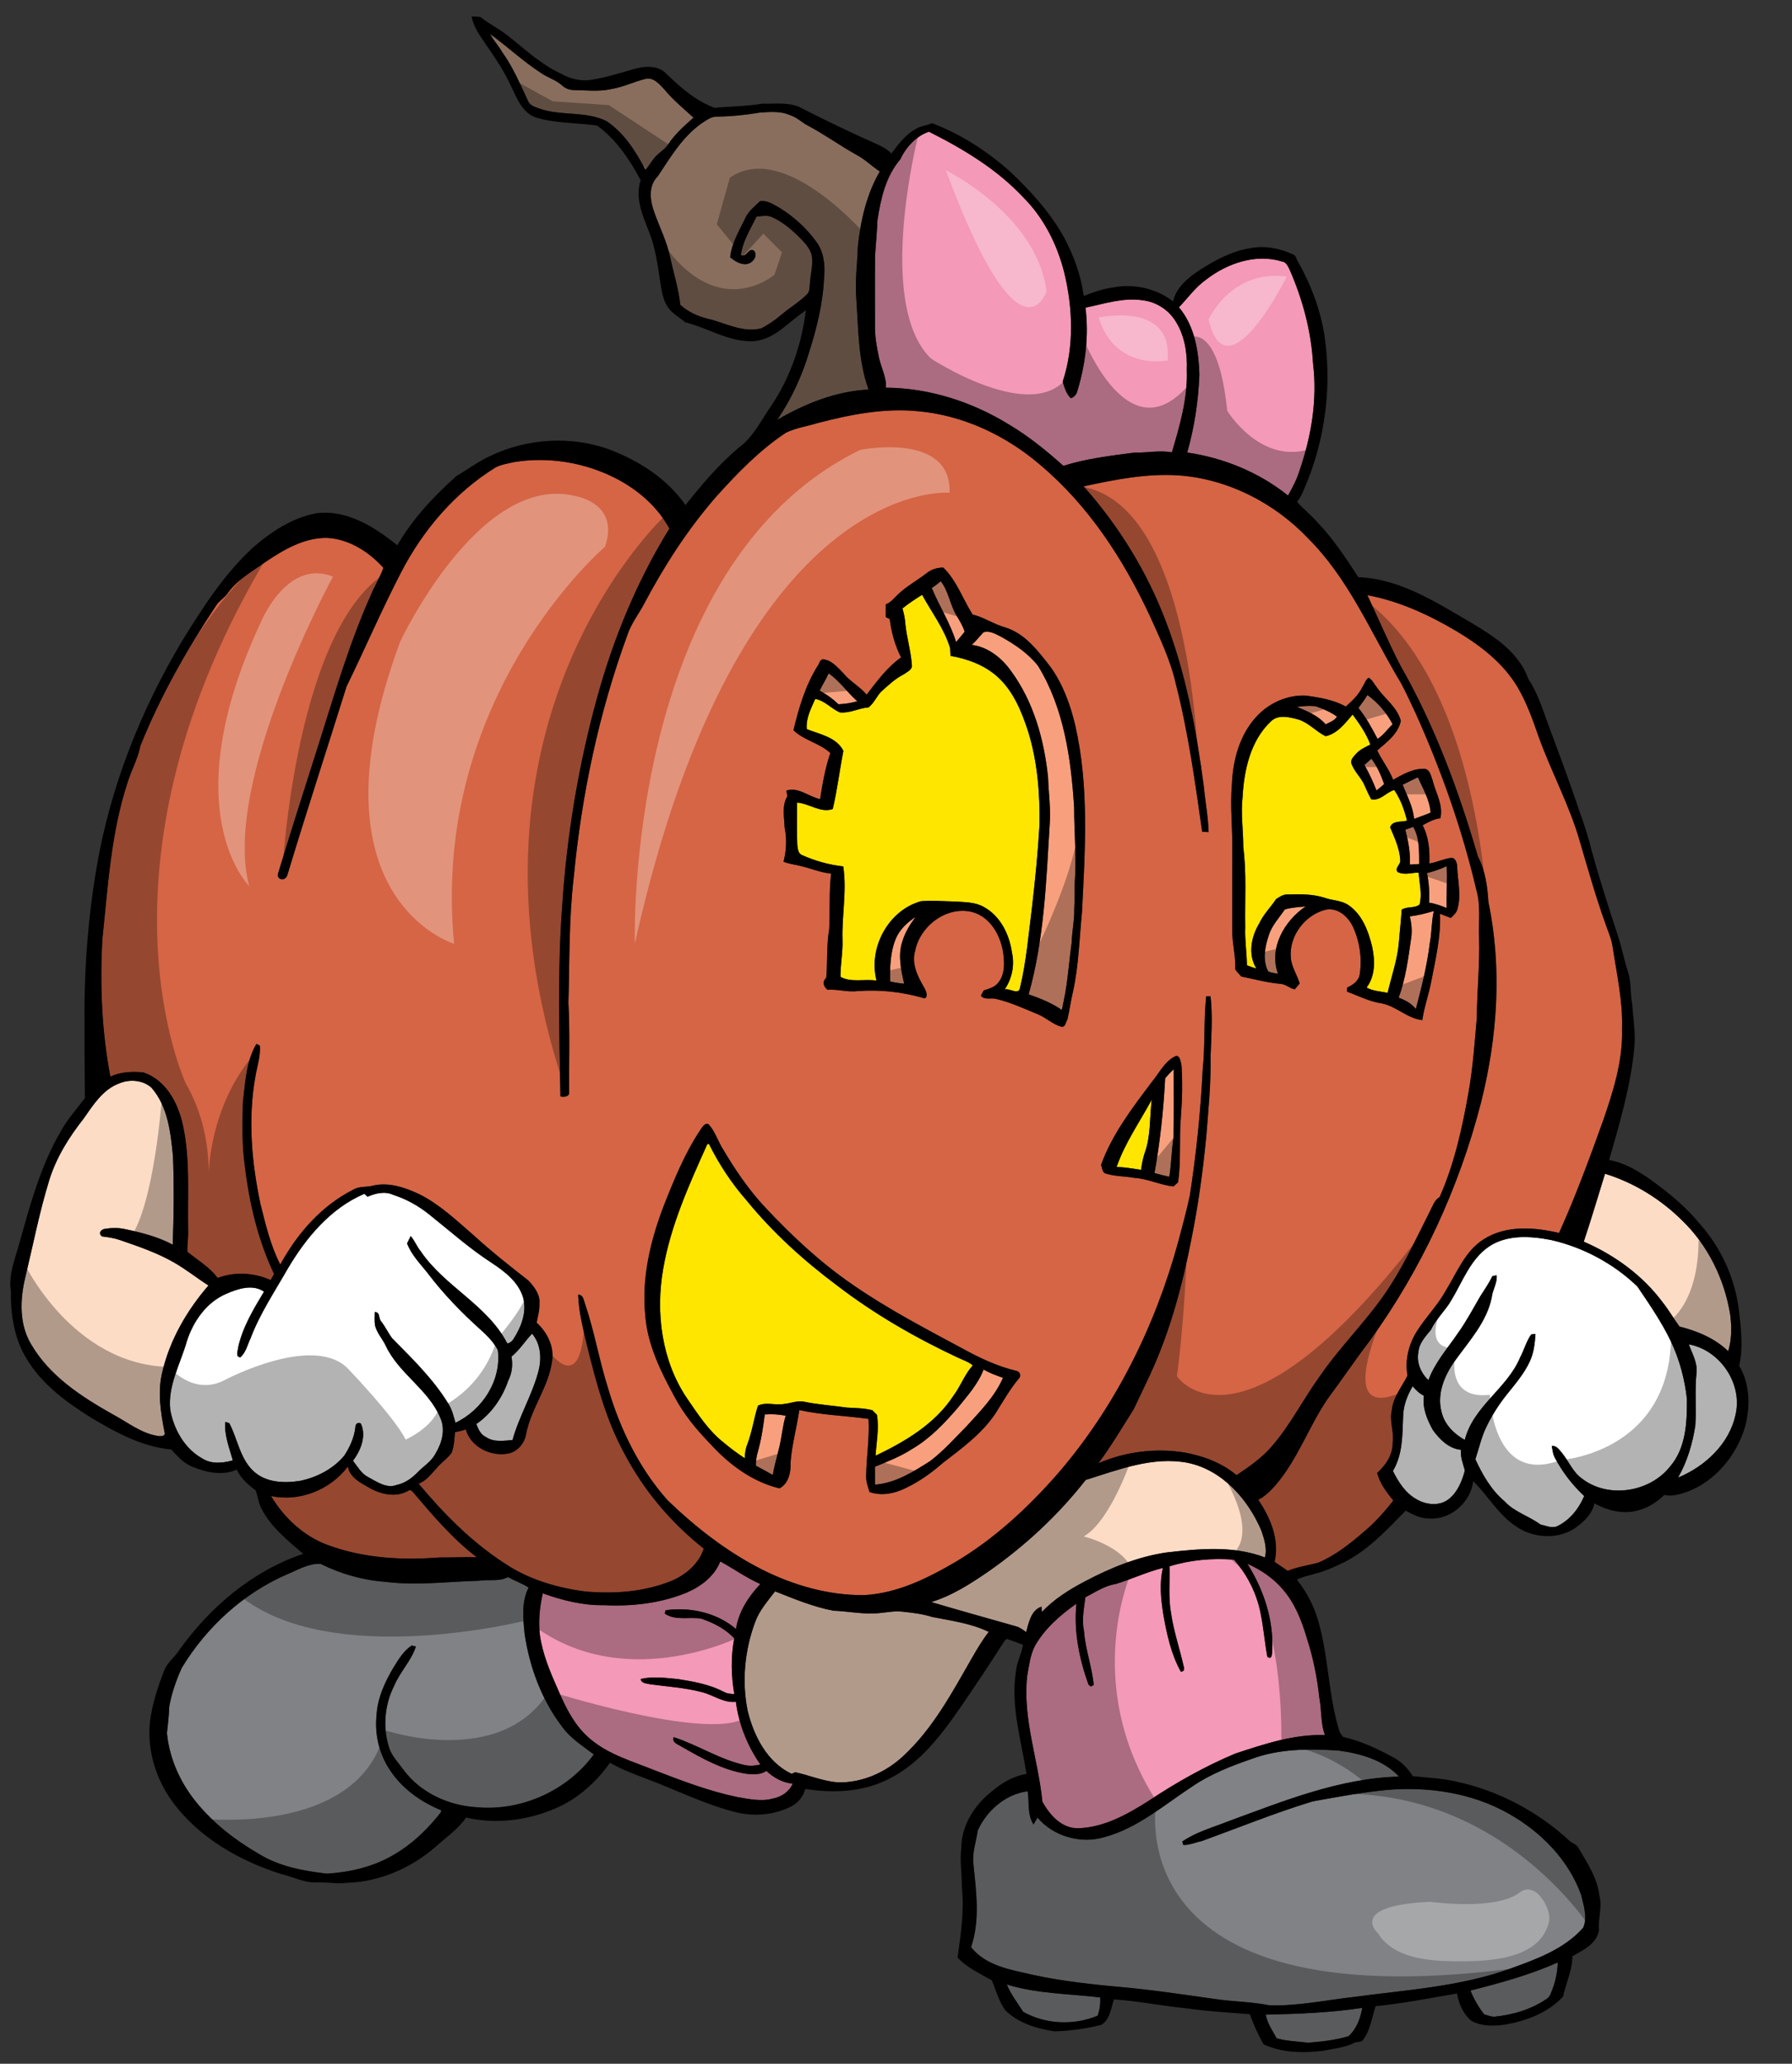 <?xml version="1.0" encoding="utf-8"?>
<!-- Generator: Adobe Illustrator 17.0.0, SVG Export Plug-In . SVG Version: 6.00 Build 0)  -->
<!DOCTYPE svg PUBLIC "-//W3C//DTD SVG 1.1//EN" "http://www.w3.org/Graphics/SVG/1.1/DTD/svg11.dtd">
<svg version="1.1" id="Layer_1" xmlns="http://www.w3.org/2000/svg" xmlns:xlink="http://www.w3.org/1999/xlink" x="0px" y="0px"
	 width="173.75px" height="200px" viewBox="0 0 173.75 200" style="enable-background:new 0 0 173.75 200;" xml:space="preserve">
<rect x="0" y="0" width="173.75" height="200" fill="#333333" stroke="none"/>
<g id="clipart-0_5_" transform="translate(187.65,61.7) rotate(0)">
	<g id="clipart-0_4_">
		<g id="clipart-0_3_" transform="translate(174.906,0) scale(-1,1) rotate(0) skewX(0) skewY(0)">
			<path id="color9" style="fill:#896E5D;" d="M295.313-50.297c0.975-0.893,2.008-1.734,2.848-2.759
				c0.465-0.493,1.027-1.17,1.79-1.002c1.128,0.267,2.181,0.806,3.333,0.987c1.192,0.274,2.418,0.113,3.626,0.101
				c0.426-0.003,0.845-0.161,1.155-0.457c0.583-0.523,1.357-0.737,1.996-1.172c1.757-1.131,3.284-2.576,4.972-3.803
				c-0.324,0.616-0.814,1.132-1.161,1.734c-1.034,1.441-1.732,3.078-2.48,4.677c-0.162,0.485-0.673,0.658-1.11,0.804
				c-2.11,0.755-4.491,0.217-6.529,1.221c-1.71,1.14-2.829,2.918-3.768,4.7c-0.33-0.274-0.504-0.687-0.779-1.009
				c-0.412-0.577-1.096-0.885-1.474-1.49C297.075-48.745,296.185-49.522,295.313-50.297z M279.53-32.74
				c-0.202,2.943-0.173,5.975-1.186,8.789c3.14,0.151,6.161,1.361,8.853,2.935c-1.372-2.023-2.407-4.251-3.103-6.592
				c-0.748-2.348-1.343-4.768-1.439-7.239c-0.122-1.203,0.037-2.507,0.796-3.49c0.952-1.288,2.165-2.39,3.53-3.228
				c0.582-0.313,1.183-0.755,1.884-0.638c0.531,0.508,1.142,0.972,1.445,1.668c0.582,1.207,1.314,2.414,1.453,3.768
				c-0.469,0.379-1.049,0.771-1.686,0.642c-0.525-0.121-1.029-0.775-0.64-1.271c0.555-0.386,0.703,0.715,1.278,0.406
				c-0.162-1.332-0.931-2.526-1.514-3.719c-0.498-0.041-1.025-0.169-1.498,0.047c-1.158,0.524-2.117,1.389-2.985,2.302
				c-0.365,0.395-0.717,0.839-0.858,1.367c-0.177,0.923,0.124,1.841,0.169,2.762c0.05,0.368,0,0.827,0.322,1.09
				c0.76,0.753,1.699,1.289,2.504,1.988c0.573,0.491,1.203,0.91,1.873,1.264c1.804,0.479,3.481-0.522,5.191-0.922
				c0.987-0.231,1.919-0.668,2.677-1.352c0.162-1.556,0.646-3.057,0.977-4.582c0.301-1.489,0.993-2.842,1.501-4.26
				c0.443-1.16,0.684-2.66-0.303-3.618c-1.219-1.85-2.395-3.825-4.245-5.13c-0.448-0.282-0.905-0.65-1.459-0.645
				c-1.411-0.021-2.816-0.161-4.205-0.396c-0.967-0.06-1.985-0.155-2.893,0.248c-0.644,0.196-1.128,0.685-1.707,1
				c-1.631,0.86-3.127,1.948-4.737,2.842c-0.827,0.436-1.491,1.106-2.268,1.618c1.285,2.215,1.863,4.758,2.13,7.284
				C279.433-36.114,279.677-34.428,279.53-32.74z"/>
			<path id="color8" style="fill:#F499B8;" d="M248.587-30.591c0.674-1.084,1.847-1.836,3.113-2
				c1.903-0.311,3.767,0.328,5.608,0.707c-0.336,2.709-0.003,5.479,0.792,8.082c0.073,0.326,0.306,0.588,0.626,0.695
				c0.439-0.415,0.629-1.041,0.79-1.611c-1.124-3.417-0.984-7.126-0.145-10.586c0.679-2.687,1.97-5.262,3.936-7.235
				c2.571-2.752,5.842-4.725,9.177-6.395c1.224,0.398,2.243,1.503,2.773,2.667c1.413,1.638,1.912,3.836,2.223,5.923
				c0.047,1.131,0.15,2.259,0.231,3.389c0.024,2.239,0.005,4.482,0.01,6.724c0.026,1.054-0.16,2.104-0.377,3.133
				c-0.199,0.997-0.747,1.929-0.687,2.969c-4.212,0.031-8.348,1.368-11.921,3.565c-1.907,1.131-3.634,2.532-5.281,4.009
				c-2.234-0.704-4.587-0.982-6.906-1.283c-1.209,0.035-2.418-0.248-3.619-0.023c-0.764-2.589-1.543-5.244-1.443-7.973
				C247.424-27.472,247.686-29.192,248.587-30.591z M247.445-17.844c-0.699-2.47-1.085-5.016-1.179-7.576
				c0.071-2.283,0.465-4.693,1.981-6.497c-0.87-0.918-1.617-1.971-2.662-2.707c-2.038-1.567-4.795-2.517-7.332-1.734
				c-0.409,0.052-0.564,0.456-0.73,0.772c-1.266,2.885-2.101,5.977-2.279,9.129c-0.429,3.472,0.161,7.001,1.289,10.294
				c0.258,0.881,0.694,1.691,1.138,2.487C240.474-15.92,243.902-17.328,247.445-17.844z"/>
			<path id="color7" style="fill:#FEE600;" d="M251.578,50.06c-0.616-1.662-0.479-3.466-0.694-5.198
				c1.163,2.166,2.604,4.195,3.411,6.537c-0.801-0.002-1.581,0.162-2.371,0.267C251.844,51.125,251.749,50.581,251.578,50.06z
				 M270.396,1.861c-1.644,0.288-3.273,0.882-4.534,2.006c-1.559,1.393-2.371,3.403-3.003,5.35
				c-0.897,2.919-1.147,5.998-1.092,9.039c0.156,2.662,0.418,5.315,0.726,7.961c0.336,2.604,0.544,5.242,1.162,7.801
				c0.115,0.772,1.006,0.016,1.493,0.172c-0.71-1.031-0.982-2.349-0.71-3.574c0.248-1.753,1.121-3.55,2.729-4.422
				c0.843-0.487,1.842-0.457,2.78-0.526c1.104-0.02,2.216-0.128,3.319-0.029c3.182,0.886,5.126,4.548,4.301,7.695
				c1.147-0.189,2.47,0.216,3.499-0.37c0.008-1.192-0.241-2.378-0.197-3.576c0.075-2.375-0.439-4.76-0.071-7.125
				c1.389-0.151,2.762-0.542,4.037-1.116c0.366-0.185,0.366-0.632,0.42-0.978c0.052-1.363,0.012-2.729,0.022-4.091
				c-1.178,0.078-2.284,1.04-3.464,0.624c-0.437-1.847-0.665-3.764-1.029-5.637c0.668-1.328,2.287-1.602,3.546-2.103
				c0.105-1.056-0.412-1.995-0.817-2.927c-0.932,0.156-1.551,0.953-2.395,1.304c-0.96,0.101-1.835-0.415-2.778-0.488
				c-0.501-0.392-0.752-0.994-1.159-1.463c-0.713-0.647-1.412-1.318-2.279-1.754c-0.308-0.236-0.835-0.434-0.757-0.905
				c0.091-1.347,0.504-2.653,0.634-3.996c0.029-0.5,0.136-0.989,0.276-1.47c-0.601-0.487-1.251-0.91-1.905-1.321
				c-0.93,1.712-2.153,3.289-2.719,5.176C270.423,1.364,270.412,1.613,270.396,1.861z M229.687,10.456
				c0.398-1.064,1.048-2.002,1.72-2.91c0.727,0.835,1.482,1.862,2.624,2.099c0.918-0.452,1.615-1.279,2.593-1.604
				c0.867-0.231,1.936-0.544,2.686,0.144c1.995,1.869,2.628,4.727,2.768,7.357c0.186,1.612-0.072,3.226-0.067,4.84
				c-0.333,2.572-0.143,5.169-0.191,7.755c0.056,1.241-0.152,2.472-0.162,3.711c-0.304,0.119-0.611,0.229-0.923,0.315
				c0.846-1.341,0.516-3.077-0.267-4.365c-0.407-0.885-1.11-1.568-1.64-2.368c-0.301-0.188-0.605-0.413-0.971-0.442
				c-1.251-0.036-2.528-0.072-3.732,0.316c-0.779,0.283-1.674,0.239-2.364,0.747c-1.293,0.911-1.875,2.477-2.237,3.956
				c-0.291,1.333-0.337,2.854,0.531,3.994c-0.575,0.336-1.37,0.38-2.042,0.514c-0.376-1.633-0.957-3.231-1.092-4.911
				c-0.078-1.049-0.214-2.091-0.263-3.139c-0.52-0.359-1.254-0.11-1.74-0.508c-0.271-1.009,0.023-2.072,0.086-3.094
				c0.68,0.004,1.406,0.274,2.048-0.059c0.315-0.419-0.357-0.74-0.258-1.184c0.058-1.105,0.551-2.129,0.973-3.137
				c-0.169-0.68-1.11-0.498-1.635-0.658c0.265-1.049,0.626-2.072,1.241-2.968c0.797,0.223,1.331,1.08,2.234,0.9
				c0.231-0.419,0.435-0.854,0.621-1.294c0.311-0.762,0.968-1.321,1.268-2.09c0.196-0.411-0.169-0.732-0.412-1.01
				C230.707,10.936,230.18,10.707,229.687,10.456z M281.381,62.884c3.226-2.407,6.236-5.123,8.785-8.25
				c1.452-1.654,2.667-3.503,3.65-5.474c0.04,0.005,0.119,0.012,0.158,0.015c1.756,3.906,3.555,7.864,4.284,12.114
				c0.742,4.267,0.138,8.912-2.332,12.547c-1.043,1.511-2.055,3.096-3.514,4.243c-0.66,0.554-1.349,1.07-2.07,1.539
				c-0.008-0.456-0.066-0.907-0.237-1.33c-0.472-1.218-0.643-2.525-1.039-3.765c-0.792-0.393-1.673-0.007-2.502-0.164
				c-0.646-0.055-1.278-0.345-1.929-0.227c-1.384,0.285-2.796,0.375-4.189,0.576c-0.829,0.05-1.667,0.043-2.476,0.258
				c-0.146,0.149-0.293,0.297-0.441,0.445c-0.226,1.312,0.05,2.645,0.133,3.961c-2.879-1.373-5.77-3.087-7.553-5.818
				c-0.701-0.932-1.086-2.067-1.873-2.938c0.43-0.364,0.982-0.523,1.483-0.768C273.825,67.923,277.776,65.646,281.381,62.884z"/>
			<path id="color6" style="fill:#F8A07D;" d="M269.855,0.526c-0.285-0.332-0.561-0.672-0.834-1.01
				c0.183-0.552,0.481-1.057,0.783-1.551c0.647-1.048,0.758-2.357,1.539-3.334c0.28,0.232,0.569,0.453,0.87,0.655
				C271.477-2.944,270.419-1.309,269.855,0.526z M283.082,5.232c-0.265-0.573-0.622-1.097-0.865-1.678
				c-1.082,0.737-1.812,1.848-2.785,2.705c0.594,0.178,1.208,0.262,1.827,0.292C281.803,6.027,282.418,5.588,283.082,5.232z
				 M228.99,9.91c0.549-1.04,1.104-2.093,1.86-3.003c-0.311-0.406-0.614-0.819-0.877-1.256c-1.021,0.744-1.864,1.714-2.444,2.837
				C228.025,8.95,228.41,9.539,228.99,9.91z M234.02,8.498c0.73-0.85,1.785-1.277,2.794-1.697c-0.62-0.073-1.259-0.155-1.878-0.043
				c-0.706,0.246-1.406,0.55-2.012,0.987C233.163,8.146,233.632,8.286,234.02,8.498z M230.261,12.435
				c-0.224-0.203-0.449-0.411-0.672-0.612c-0.564,0.729-0.923,1.595-1.24,2.454c0.23,0.226,0.491,0.423,0.746,0.626
				C229.429,14.056,229.81,13.227,230.261,12.435z M226.556,14.35c-0.487-0.254-0.978-0.495-1.476-0.724
				c-0.497,1.107-1.143,2.188-1.236,3.425c0.524,0.229,1.073,0.4,1.606,0.61C225.546,16.486,226.129,15.432,226.556,14.35z
				 M225.528,18.437c-0.631,1.101-0.556,2.37-0.576,3.595c0.303,0.018,0.605,0.036,0.907,0.057
				c-0.063-1.147,0.155-2.283,0.441-3.387C226.044,18.608,225.787,18.519,225.528,18.437z M224.194,22.913
				c-0.649-0.178-1.293-0.379-1.9-0.672c-0.102,1.35,0.046,2.702,0,4.054c0.549-0.221,1.108-0.436,1.702-0.514
				C223.941,24.82,224.007,23.855,224.194,22.913z M237.978,26.434c-0.653-0.198-1.336-0.225-2.01-0.29
				c2.053,1.387,3.595,4.042,2.669,6.531c0.318-0.094,0.685-0.073,0.97-0.256c0.551-1.095,0.302-2.367-0.068-3.476
				C239.237,27.985,238.534,27.246,237.978,26.434z M273.783,27.161c0.54,0.721,1.019,1.5,1.279,2.369
				c0.452,1.342,0.134,2.765-0.177,4.099c0.459-0.04,0.918-0.103,1.366-0.22c0.022-1.381-0.008-2.815-0.539-4.111
				C275.341,28.383,274.595,27.69,273.783,27.161z M249.179,52.345c0.483-0.105,0.959-0.237,1.438-0.361
				c-0.543-3.037-0.875-6.113-1.033-9.186c-0.258-0.313-0.536-0.608-0.834-0.88c0.004,2.195-0.03,4.393,0.02,6.588
				C248.961,49.78,248.981,51.07,249.179,52.345z M258.399,26.455c-0.025,1.06,0.221,2.102,0.246,3.162
				c0.304,2.185,0.404,4.408,0.98,6.545c0.977-0.676,2.081-1.11,3.196-1.499c-1.508-5.343-1.705-10.928-2.038-16.436
				c-0.12-1.536,0.106-3.064,0.156-4.597c0.375-3.632,1.39-7.3,3.575-10.283c0.902-1.273,2.231-2.353,3.826-2.55
				c-0.417-0.369-0.754-0.817-1.136-1.217c-0.569-0.198-1.165,0.149-1.668,0.405c-1.35,0.739-2.67,1.629-3.63,2.85
				c-2.522,4.109-3.202,9.019-3.499,13.742c0.004,2.236-0.209,4.47-0.092,6.706C258.404,24.337,258.336,25.397,258.399,26.455z
				 M225.728,29.196c0.286,1.952,0.53,3.926,1.216,5.787c-0.628,0.242-1.26,0.552-1.665,1.112c-0.555-2.111-1.095-4.239-1.357-6.412
				c-0.2-1.026-0.15-2.078-0.389-3.096c0.765,0.223,1.539,0.427,2.333,0.521C225.694,27.791,225.628,28.5,225.728,29.196z
				 M274.147,78.737c1.114,0.72,2.353,1.202,3.577,1.7c-0.004,0.578-0.003,1.161-0.003,1.742c-1.993-0.149-3.723-1.25-5.363-2.296
				c-1.304-0.989-2.39-2.227-3.538-3.382c-1.308-1.442-2.725-2.865-3.513-4.675c0.645-0.225,1.283-0.468,1.881-0.802
				c0.539,1.41,1.567,2.539,2.499,3.701C270.99,76.241,272.399,77.72,274.147,78.737z M289.068,78.957
				c0.134,0.448,0.208,0.909,0.203,1.381c-0.556,0.291-1.103,0.598-1.647,0.906c-0.133-0.866-0.395-1.707-0.593-2.556
				c-0.275-1.054-0.341-2.147-0.654-3.19c0.666-0.139,1.348-0.176,2.026-0.126C288.562,76.576,288.733,77.784,289.068,78.957z"/>
			<path id="color5" style="fill:#FFFFFF;" d="M344.442,68.287c0.62,2.187,1.858,4.282,1.607,6.636
				c-0.343,1.904-1.409,3.801-3.154,4.742c-0.868,0.544-1.975,0.422-2.915,0.16c0.34-1.22,0.84-2.435,0.737-3.728
				c-0.099,0.027-0.296,0.092-0.394,0.124c-0.802,1.52-1.021,3.394-2.32,4.623c-1.199,1.148-2.985,1.209-4.531,0.967
				c-1.63-0.333-3.21-1.149-4.287-2.434c-0.551-0.83-0.978-1.778-1.088-2.775c0.016-0.299-0.275-0.535-0.539-0.331
				c-0.542,1.216,0.026,2.594,0.774,3.595c-0.454,0.56-0.8,1.238-1.471,1.579c-0.843,0.444-1.787,1.143-2.778,0.758
				c-0.79-0.162-1.456-0.649-2.01-1.213c-0.585-0.606-1.352-1.059-1.745-1.826c-0.62-1.026-0.983-2.318-0.464-3.465
				c1.145-2.747,4.001-4.267,5.267-6.938c0.319-0.69,0.875-1.264,1.063-2.014c0.066-0.429,0.024-0.866,0.025-1.297
				c-0.524-0.011-0.362,0.578-0.596,0.878c-0.421,0.52-0.695,1.142-1.1,1.674c-1.951,1.973-3.967,3.935-5.429,6.313
				c-0.361,0.567-0.524,1.224-0.697,1.866c-2.607-1.23-4.48-4.109-4.111-7.042c0.397-0.763,1.015-1.389,1.649-1.958
				c1.889-1.696,3.668-3.529,5.198-5.56c0.713-0.898,1.54-1.728,1.953-2.825c-0.12-0.236-0.235-0.473-0.351-0.709
				c-0.393,0.443-0.59,1.019-0.971,1.473c-2.32,3.428-6.469,5.194-8.398,8.937c-0.274-0.057-0.487-0.233-0.62-0.468
				c-0.745-1.169-1.288-2.598-0.91-3.989c0.459-1.516,1.78-2.517,3.042-3.353c2.147-1.387,4.059-3.094,6.052-4.687
				c1.043-0.839,2.224-1.498,3.501-1.908c0.796-0.371,1.713-0.159,2.483,0.183c0.078-0.071,0.236-0.212,0.316-0.283
				c3.275,1.394,5.658,4.261,7.429,7.261c1.262,2.212,2.697,4.346,3.603,6.741c0.299,0.624,0.447,1.379,0.994,1.843
				c0.526-0.068,0.207-0.672,0.202-0.989c-0.433-1.951-1.486-3.683-2.501-5.377c1.115-0.756,2.542-0.279,3.662,0.212
				C342.542,64.505,343.82,66.347,344.442,68.287z M215.176,69.868c1.26,3.008,4.545,4.722,5.356,7.976
				c1.048-0.586,1.982-1.511,2.254-2.715c0.479-1.773-0.311-3.593-1.34-5.011c-1.362-1.893-3.04-3.713-3.523-6.068
				c-0.072-0.745-0.554-1.391-0.481-2.157c0.101,0.019,0.304,0.053,0.406,0.069c0.344,0.69,0.775,1.33,1.192,1.976
				c0.696,1.186,1.334,2.409,2.138,3.526c1.012,1.495,2.256,2.874,2.881,4.591c0.742-0.704,1.185-1.742,0.966-2.765
				c-0.079-0.87-0.711-1.494-1.224-2.139c-0.497-1.062-1.403-1.855-1.978-2.873c-1.085-1.794-1.821-3.928-3.62-5.165
				c-1.759-1.184-4.012-1.03-6.003-0.653c-3.137,0.711-6.082,2.283-8.401,4.513c-1.159,1.713-2.339,3.425-3.236,5.293
				c-0.841,1.766-1.358,3.681-1.568,5.624c-0.017,2.246,0.093,4.742,1.636,6.533c1.976,2.497,6.001,3.138,8.547,1.161
				c0.88-0.624,1.27-1.671,1.935-2.482c0.267-0.304,0.513-0.731,0.987-0.668c-0.071,0.368-0.103,0.758-0.281,1.1
				c-0.735,1.399-1.707,2.669-2.865,3.746c0.53,1.245,1.434,2.384,2.683,2.955c0.524,0.172,1.054-0.086,1.567-0.198
				c1.104-0.825,2.506-1.192,3.457-2.233c1.301-1.087,2.147-2.575,2.85-4.09c-0.351-1.022-0.569-2.089-1.04-3.067
				c-0.543-1.14-1.22-2.212-2.008-3.198c-0.809-1.022-1.69-2.021-2.236-3.22c-0.389-0.828-0.489-1.756-0.548-2.656
				c0.103,0.015,0.313,0.036,0.416,0.048C214.575,68.301,214.783,69.137,215.176,69.868z M310.967,67.542
				c-0.843,0.992-0.937,2.374-0.632,3.592c0.602,2.326,1.887,4.406,2.53,6.721c0.852,0.065,1.802,0.231,2.562-0.282
				c0.517-0.239,0.765-0.765,0.94-1.276c-1.464-1.003-2.516-2.532-3.086-4.197c-0.368-0.717-0.461-1.54-0.316-2.331
				C312.185,69.134,311.652,68.266,310.967,67.542z M198.067,71.366c-0.119-0.999,0.416-1.887,0.746-2.786
				c-3.013,0.542-5.221,3.778-4.542,6.775c0.594,2.866,2.958,5.054,5.585,6.141c-0.895-1.547-1.405-3.295-1.677-5.05
				C198.067,74.753,198.245,73.051,198.067,71.366z M226.513,75.609c-0.01-1.06-0.396-2.073-0.93-2.973
				c-0.302,0.375-0.652,0.714-1.091,0.926c0.176,1.169-0.311,2.336-0.876,3.339c-0.654,0.898-1.553,1.797-2.719,1.901
				c0.081,0.699-0.204,1.346-0.372,2.002c0.271,1.022,0.699,2.084,1.546,2.762c0.897,0.724,2.219,0.578,3.16,0.015
				c1.067-0.594,1.744-1.667,2.272-2.731C226.551,79.269,226.583,77.387,226.513,75.609z"/>
			<path id="color4" style="fill:#D56545;" d="M225.295,7.419c-2.486,5.518-4.513,11.257-5.896,17.151
				c-0.434,1.499-0.196,3.07-0.257,4.606c-0.076,2.596,0.204,5.18,0.221,7.772c0.214,2.454,0.385,4.914,0.826,7.34
				c0.605,3.419,1.368,6.842,2.783,10.028c0.517,0.28,0.67,0.878,0.932,1.358c1.194,2.361,2.3,4.771,3.716,7.008
				c2.011,3.236,4.822,5.864,6.972,8.997c1.596,2.205,2.822,4.668,4.605,6.737c0.973,1.149,2.221,2.011,3.461,2.845
				c1.434-1.206,3.235-1.87,5.058-2.201c2.804-0.445,5.726-0.086,8.332,1.045c-1.247-1.683-2.312-3.492-3.431-5.26
				c-0.514-1.092-1.036-2.179-1.549-3.271c-1.952-4.197-3.159-8.697-4.039-13.233c-0.66-3.249-1.103-6.542-1.429-9.84
				c-0.2-2.589-0.472-5.18-0.421-7.781c-0.07-1.954-0.216-3.931,0.003-5.871c0.105,0,0.315,0,0.42,0
				c0.25,2.361,0.093,4.765,0.341,7.132c0.198,4.067,0.624,8.122,1.24,12.148c0.314,1.488,0.72,2.955,1.106,4.424
				c2.254,8.282,6.158,16.179,11.806,22.676c2.863,3.249,6.09,6.233,9.829,8.448c2.716,1.59,5.662,3.043,8.859,3.206
				c3.462,0.029,6.869-0.957,9.941-2.51c3.367-1.712,6.374-4.06,9.089-6.67c2.762-3.094,4.616-6.913,5.784-10.873
				c0.859-2.694,1.319-5.498,2.233-8.172c0.133-0.353,0.164-0.896,0.665-0.889c-0.053,1.72-0.504,3.403-0.895,5.073
				c-0.883,3.557-1.843,7.152-3.624,10.388c-1.875,3.544-4.513,6.666-7.661,9.145c0.506,1.542,1.86,2.644,3.339,3.209
				c2.589,1.005,5.423,1.19,8.167,0.946c2.745-0.362,5.483-1.165,7.798-2.722c3.207-2.07,5.915-4.813,8.347-7.728
				c-0.767-0.282-1.251-0.976-1.791-1.549c-0.431-0.531-1.037-0.891-1.419-1.46c-0.237-0.636-0.262-1.319-0.315-1.984
				c-0.361-0.055-0.713-0.144-1.053-0.265c-0.444,1.66-2.341,2.615-3.967,2.363c-0.973-0.117-1.725-0.97-1.876-1.91
				c-0.481-2.502-2.208-4.588-2.529-7.13c-0.194-1.394,0.491-2.743,1.504-3.661c-0.113-0.606-0.293-1.209-0.269-1.831
				c-0.096-0.891,0.501-1.645,1.07-2.26c1.818-1.41,3.623-2.845,5.327-4.398c1.654-1.433,3.267-2.973,5.24-3.96
				c1.37-0.649,2.902-1.173,4.434-0.854c0.649,0.205,1.375,0.036,1.98,0.409c3.086,1.554,5.438,4.257,7.076,7.256
				c0.945-1.839,1.421-3.879,1.922-5.873c0.861-4.049,1.226-8.263,0.488-12.364c-0.164-0.986-0.511-1.958-0.431-2.969
				c0.082-0.046,0.248-0.137,0.331-0.183c1.019,1.707,1.077,3.746,1.316,5.667c0.041,2.03,0.108,4.072-0.18,6.091
				c-0.43,3.622-1.275,7.243-2.845,10.549c0.109,0.195,0.221,0.391,0.333,0.587c1.609-0.72,3.479-0.834,5.138-0.203
				c0.777-1.062,1.947-1.719,2.935-2.541c0.027-0.697-0.105-1.392-0.07-2.089c0.066-3.423-0.224-6.897,0.523-10.265
				c0.472-2.106,1.649-4.307,3.823-5.029c1.081-0.105,2.193-0.053,3.194,0.412c0.83-4.372,1.018-8.84,0.777-13.275
				c-0.542-5.125-0.833-10.353-2.467-15.283c-0.367-1.172-0.978-2.258-1.221-3.467c-1.915-4.808-4.485-9.332-7.351-13.634
				c-0.288-0.466-0.801-0.724-1.106-1.173c-0.927-1.326-2.373-2.116-3.66-3.034c-1.784-1.198-3.764-2.377-5.986-2.341
				c-2.136,0.107-4.063,1.349-5.464,2.901c0.33,0.929,0.87,1.773,1.24,2.687c2.062,4.611,3.474,9.472,4.998,14.278
				c1.289,4.061,2.592,8.116,3.836,12.19c0.051,0.303,0.34,0.716-0.01,0.952c-0.309,0.226-0.673-0.03-0.754-0.345
				c-1.842-6.109-3.831-12.171-5.734-18.26c-1.796-3.679-3.412-7.445-5.296-11.078c-2.12-4.095-5.222-7.729-9.165-10.161
				c-0.567-0.291-1.209-0.377-1.823-0.52c-3.317-0.531-6.79,0.044-9.781,1.56c-2.153,1.103-4.079,2.749-5.239,4.893
				c3.164,5.121,5.47,10.744,7.054,16.545c1.779,6.517,2.893,13.219,3.335,19.955c0.47,6.166,0.282,12.358,0.179,18.533
				c-0.348,0.082-0.931,0.029-0.847-0.462c0.027-2.875-0.085-5.752,0.071-8.622c-0.119-4.063-0.041-8.137-0.519-12.178
				c-0.76-7.976-2.428-15.889-5.185-23.417c-0.36-1.134-1.12-2.07-1.664-3.112c-1.946-3.671-4.216-7.182-6.947-10.321
				c-2.051-2.279-4.211-4.514-6.778-6.214c-0.963-0.469-2.049-0.617-3.068-0.932c-3.171-0.83-6.457-1.474-9.746-1.149
				c-4.379,0.391-8.525,2.357-11.841,5.203c-4.653,3.908-8.042,9.106-10.597,14.569c-0.979,2.168-2.03,4.34-2.556,6.675
				c-1.201,4.699-1.866,9.514-2.547,14.308c-0.155,0.006-0.467,0.021-0.625,0.03c0.044-1.496,0.329-2.969,0.469-4.456
				c0.719-5.423,1.719-10.855,3.685-15.98c1.815-4.8,4.554-9.234,7.962-13.068c-3.012-0.651-6.075-1.264-9.169-1.066
				c-4.794,0.332-9.347,2.668-12.631,6.143c-3.767,3.767-5.902,8.73-8.545,13.27C226.414,4.934,225.886,6.194,225.295,7.419z
				 M292.577,49.464c0.434-0.743,0.694-1.604,1.305-2.237c0.391-0.096,0.559,0.298,0.756,0.551c1.539,2.308,2.584,4.894,3.598,7.468
				c1.265,3.324,2.113,6.899,1.761,10.477c-0.2,2.831-1.476,5.434-2.816,7.888c-0.906,1.744-2.18,3.262-3.543,4.666
				c-1.797,1.963-4.043,3.631-6.667,4.26c-0.91-0.509-1.108-1.588-1.066-2.547c-0.134-1.701-0.598-3.358-0.85-5.042
				c-2.205,0.489-4.478,0.54-6.709,0.857c-0.106,1.817,0.195,3.624,0.228,5.436c0.046,0.571-0.161,1.112-0.328,1.65
				c-1.152,0.405-2.404,0.153-3.474-0.368c-1.336-0.633-2.547-1.496-3.655-2.47c-1.838-1.409-3.763-2.819-5.074-4.765
				c-0.724-1.148-1.386-2.338-2.259-3.381c-0.292-0.265-0.118-0.714,0.256-0.764c1.785-0.429,3.457-1.211,5.064-2.086
				c3.65-1.965,7.34-3.88,10.756-6.243c3.121-2.131,5.893-4.727,8.475-7.473C289.996,53.574,291.353,51.553,292.577,49.464z
				 M258.296,8.619c0.471-2.006,1.191-3.988,2.394-5.676c1.199-1.53,2.44-3.223,4.384-3.837c1.106-0.302,2.065-0.982,3.182-1.257
				c0.952-1.509,1.541-3.281,2.838-4.547c0.58-0.005,1.178,0.178,1.631,0.552c0.907,0.71,1.943,1.254,2.775,2.059
				c0.368,0.343,0.676,0.779,1.173,0.954c0,0.407,0,0.816,0,1.226c-0.097,0.05-0.29,0.155-0.386,0.206
				c-0.159,1.289-0.506,2.553-1.098,3.712c1.356,0.951,2.334,2.309,3.334,3.604c0.681-0.796,1.637-1.291,2.294-2.108
				c0.556-0.548,1.123-1.264,1.963-1.313c0.307,0.049,0.326,0.418,0.489,0.626c1.194,1.898,1.836,4.082,2.353,6.247
				c-1.023,0.987-2.527,1.234-3.575,2.207c0.494,1.449,0.756,2.96,0.993,4.469c1.101-0.228,2.11-1.212,3.275-0.827
				c-0.024,0.135-0.079,0.407-0.107,0.542c0.566,0.902,0.303,2.027,0.273,3.031c-0.233,1.103-0.175,2.234,0.104,3.321
				c-0.552,0.225-1.149,0.271-1.718,0.427c-0.97,0.227-1.896,0.632-2.895,0.721c0.211,1.793,0.095,3.607,0.188,5.407
				c0.272,1.547,0.144,3.125,0.283,4.686c0.411,0.389,0.283,0.839-0.12,1.165c-0.978-0.066-1.939,0.247-2.913,0.132
				c-2.196-0.166-4.405,0.08-6.513,0.706c-0.368-0.187-0.118-0.731,0.03-1.012c0.628-1.065,1.273-2.322,0.899-3.588
				c-0.47-2.432-3.091-4.409-5.569-3.762c-1.708,0.478-2.698,2.224-2.958,3.881c-0.146,0.995-0.204,2.158,0.485,2.976
				c0.336,0.434,0.895,0.566,1.392,0.731c0.091,0.17,0.181,0.338,0.274,0.512c-0.374,0.466-1.023,0.16-1.521,0.323
				c-1.366,0.323-2.647,0.919-3.941,1.451c-0.828,0.313-1.474,1.003-2.339,1.227c-0.409,0.084-0.421-0.457-0.587-0.694
				c-0.215-0.901-0.326-1.821-0.546-2.718c-0.557-2.532-0.613-5.128-0.867-7.695C257.343,20.671,256.944,14.545,258.296,8.619z
				 M247.995,41.573c0.08-0.359,0.157-1.204,0.716-0.856c0.994,0.545,1.489,1.636,2.195,2.475c1.878,2.497,3.828,5.037,4.895,8.006
				c-0.12,0.271-0.097,0.664-0.401,0.814c-0.922,0.3-1.907,0.269-2.853,0.437c-1.298,0.084-2.489,0.699-3.775,0.827
				c-0.111-0.099-0.33-0.298-0.439-0.398c-0.317-2.111-0.086-4.254-0.276-6.375C247.928,44.864,247.897,43.212,247.995,41.573z
				 M229.852,3.979c0.303,0.197,0.402,0.583,0.594,0.875c0.368,0.768,0.997,1.363,1.627,1.919c1.18-0.657,2.53-0.873,3.85-1.059
				c1.813-0.095,3.62,0.722,4.831,2.061c1.615,1.755,2.267,4.189,2.359,6.524c0.197,2.165-0.082,4.331-0.034,6.494
				c0,2.587-0.002,5.172,0.002,7.758c-0.006,1.238-0.346,2.452-0.292,3.696c-0.161,0.256-0.39,0.464-0.587,0.69
				c-1.254,0.256-2.494,0.592-3.773,0.706c-0.525,0.023-0.914,0.443-1.409,0.537c-0.12-0.144-0.359-0.428-0.479-0.569
				c0.256-0.852,0.805-1.616,0.863-2.525c0.176-2.059-1.35-4.093-3.331-4.61c-1.201-0.285-2.245,0.661-2.712,1.678
				c-0.647,1.431-0.884,3.071-0.631,4.623c0.12,0.633,0.687,0.978,1.22,1.243c0,0.096,0.002,0.285,0.002,0.382
				c-1.117,0.407-2.178,0.974-3.369,1.138c-1.414,0.277-2.502,1.481-3.93,1.618c-0.184-1.28-0.638-2.507-0.875-3.778
				c-0.408-2.151-0.943-4.319-0.838-6.523c-0.351,0.132-0.703,0.26-1.052,0.402c-0.237-0.241-0.529-0.466-0.624-0.804
				c-0.428-1.387-0.026-2.83,0.011-4.239c0.026-0.329,0.188-0.835,0.613-0.768c0.714,0.075,1.366,0.436,2.083,0.532
				c-0.055-1.26,0.057-2.569,0.651-3.702c-0.542-0.293-1.092-0.614-1.717-0.676c-0.31-1.289,0.455-2.463,0.747-3.672
				c0.159-0.407,0.236-1.012,0.743-1.124c1.124-0.057,2.138,0.537,3.087,1.062c0.387-1.014,1.083-1.864,1.54-2.845
				c-0.92-0.797-2.031-1.596-2.284-2.862c0.357-1.348,1.579-2.149,2.331-3.253C229.323,4.596,229.496,4.188,229.852,3.979z
				 M237.705,90.532c-0.945-0.389-1.965-0.533-2.948-0.784c-1.676-0.703-3.11-1.857-4.477-3.032
				c-1.056-0.887-1.98-1.921-2.822-3.008c0.67-0.794,1.295-1.645,1.573-2.662c-0.837-0.758-1.541-1.776-1.503-2.953
				c-0.158-1.045,0.329-2.073,0.083-3.108c-0.119-1.27-0.97-2.276-1.526-3.377c0.267-1.503-0.112-3.054-0.93-4.328
				c-0.868-1.362-2.024-2.521-2.8-3.941c-1.075-1.74-1.858-3.812-3.664-4.948c-2.175-1.375-4.894-1.175-7.296-0.602
				c-1.599-3.525-2.932-7.16-4.244-10.801c-1.004-2.892-1.96-5.895-1.867-8.989c-0.081-2.706,0.523-5.366,0.927-8.026
				c0.117-0.749,0.444-1.442,0.682-2.155c0.945-2.618,1.692-5.298,2.481-7.965c1.003-3.532,2.788-6.77,4.018-10.219
				c0.564-1.625,1.147-3.261,2.026-4.748c1.388-2.342,3.617-4.042,5.92-5.421c2.678-1.586,5.561-2.912,8.639-3.49
				c-1.071,2.274-2.047,4.594-3.207,6.826c-3.312,5.798-5.648,12.106-7.51,18.504c-0.72,1.362-0.924,2.904-1.021,4.422
				c-1.339,6.415-0.875,13.091,0.719,19.419c2.133,8.298,5.796,16.206,10.83,23.147c1.398,1.835,2.687,3.748,4.064,5.601
				c1.829,2.699,2.897,5.882,5.058,8.364c0.479,0.537,0.996,1.058,1.647,1.385c-1.182,1.739-2.079,3.88-1.584,6.014
				C238.561,89.96,238.12,90.223,237.705,90.532z M336.28,83.276c-1.279,2.132-3.198,3.926-5.563,4.774
				c-3.433,1.259-7.167,1.472-10.783,1.182c-1.206,0.021-2.411-0.06-3.618-0.015c2.315-1.756,4.209-3.983,6.083-6.183
				c0.144-0.161,0.339-0.459,0.59-0.251c1.215,0.683,2.694,0.327,3.832-0.342c0.819-0.464,1.848-0.995,2.002-2.023
				C330.517,82.674,333.503,83.876,336.28,83.276z"/>
			<path id="color3" style="fill:#F499B8;" d="M262.956,100.664c0.474,4.149-1.062,8.147-1.468,12.228
				c-0.702,1.297-1.881,2.625-3.488,2.581c-2.499-0.077-4.76-1.348-6.82-2.657c-2.657-1.769-5.458-3.346-8.403-4.582
				c-2.808-0.921-5.699-1.896-8.692-1.784c0.439-1.138,0.311-2.378,0.54-3.56c0.212-2.005,0.617-3.986,1.24-5.903
				c0.497-1.674,1.159-3.348,2.324-4.675c0.922-1.083,2.124-1.897,3.421-2.466c-1.569,2.497-2.554,5.421-2.407,8.395
				c0.031,0.318-0.02,0.934,0.472,0.624c0.256-1.378,0.361-2.779,0.642-4.149c0.363-1.945,1.285-3.782,2.587-5.27
				c2.106-0.161,4.24,0.019,6.261,0.647c-0.048,1.519,0.126,3.059-0.157,4.566c-0.264,1.811-0.882,3.546-1.266,5.333l0.059,0.229
				l0.254,0.096c0.962-1.716,1.375-3.686,1.715-5.606c0.225-1.476,0.39-2.999,0.025-4.468c1.569,0.395,3.04,1.09,4.582,1.561
				c1.081,0.17,1.99,0.798,2.942,1.287c0.138,1.095,0.367,2.197,0.131,3.299c-0.131,1.765-0.777,3.445-0.937,5.203l0.285,0.145
				c0.055-0.048,0.165-0.147,0.223-0.195c0.896-2.489,1.44-5.18,1.164-7.833c1.567,1.102,3.066,2.402,4.021,4.084
				C262.67,98.681,262.773,99.695,262.956,100.664z M308.508,101.911c0.74-1.66,1.447-3.36,1.704-5.172
				c0.156-1.351,0.017-2.711-0.281-4.033c-1.91,0.686-3.921,1.188-5.963,1.149c-2.72,0.13-5.498-0.183-8.032-1.236
				c-1.366-0.593-2.663-1.581-3.218-3.007c-1.302,0.716-2.521,1.585-3.883,2.193c1.142,1.206,2.108,2.684,2.359,4.357
				c1.853-1.579,4.441-2.155,6.824-1.815c0.021,0.08,0.063,0.239,0.083,0.32c-0.996,0.711-2.372,0.299-3.521,0.485
				c-1.19,0.407-2.352,0.982-3.215,1.914c0.337,1.776,0.303,3.624-0.006,5.402c0.351-0.019,0.716-0.036,1.026-0.224
				c1.375-0.712,2.919-0.989,4.434-1.228c1.2-0.111,2.429-0.283,3.622-0.007c-0.083,0.439-0.567,0.42-0.909,0.508
				c-1.68,0.233-3.391,0.328-5.037,0.767c-1.108,0.273-2.093,1.072-3.289,0.936c-0.284,2.179-1.121,4.278-2.378,6.077
				c0.492,0.109,1,0.166,1.499,0.055c2.438-0.526,4.548-1.948,6.905-2.706c0.196,0.528-0.401,0.685-0.743,0.907
				c-1.992,1.142-4.05,2.304-6.353,2.648c-0.642,0.053-1.331,0.099-1.889-0.287c-0.705,0.665-1.577,1.142-2.552,1.238
				c0.335,0.774,1.09,1.286,1.907,1.438c1.139,0.325,2.319,0.048,3.454-0.137c2.78-0.578,5.44-1.602,8.084-2.62
				c2.091-0.847,4.337-1.478,6.103-2.945C306.827,105.614,307.729,103.746,308.508,101.911z"/>
			<path id="color2" style="fill:#FDDCC6;" d="M360.115,62.138c0.508,2.115,0.584,4.499-0.573,6.428
				c-1.79,3.086-4.88,5.086-7.911,6.796c-1.432,0.754-2.743,1.847-4.387,2.099c-0.283,0.041-0.801,0.044-0.637-0.397
				c0.358-1.868,0.678-3.803,0.238-5.686c-0.715-3.167-2.392-6.065-4.504-8.504c1.138-0.722,2.192-1.572,3.366-2.241
				c1.642-0.94,3.444-1.549,5.224-2.162c0.559-0.196,1.147-0.279,1.734-0.348c0.367-0.269,0.153-0.615-0.189-0.717
				c-0.69-0.124-1.409-0.143-2.096,0.019c-1.57,0.333-3.146,0.736-4.573,1.496c-0.108-2.847-0.132-5.701-0.027-8.549
				c0.226-2.313,0.496-4.846,2.095-6.67c0.825-0.734,2.096-0.839,3.098-0.417c1.595,0.575,2.544,2.093,3.473,3.418
				c1.416,1.795,2.654,3.771,3.334,5.969C358.741,55.778,359.356,58.979,360.115,62.138z M199.714,66.857
				c0.567-0.763,1.035-1.597,1.627-2.342c1.95-2.62,4.677-4.601,7.658-5.885c-0.735-2.182-1.378-4.39-2.062-6.583
				c-2.803,0.861-5.36,2.443-7.447,4.495c-2.525,2.426-4.138,5.715-4.692,9.159c-0.151,1.18-0.153,2.402,0.196,3.549
				C196.281,67.993,197.992,67.288,199.714,66.857z M266.698,90.578c-3.547-2.477-6.743-5.455-9.415-8.858
				c-3.185-0.989-6.492-2.306-9.883-1.66c-3.359,0.693-5.84,3.52-7.142,6.559c-0.278,0.821-0.589,1.756-0.346,2.613
				c3.028-1.163,6.352-0.847,9.5-0.489c2.797,0.407,5.45,1.486,7.936,2.799c1.522,0.798,3.005,1.725,4.196,2.984
				c0.003-0.13,0.016-0.393,0.023-0.525c1.013,0.325,1.243,1.565,1.495,2.47c0.313-0.238,0.638-0.483,1.027-0.576
				c2.727-0.776,5.462-1.534,8.179-2.34C270.239,92.939,268.433,91.767,266.698,90.578z M290.061,104.106
				c0.584-2.856,0.293-5.878-0.722-8.608c-0.41-1.131-1.218-2.038-1.933-2.982c-1.854,0.731-3.712,1.511-5.68,1.879
				c-1.264,0.036-2.514,0.306-3.78,0.256c-0.923,0.019-1.827-0.254-2.749-0.181c-1.02,0.108-2.048,0.215-3.03,0.529
				c-1.847,0.369-3.76,0.608-5.475,1.444c0.591,0.77,1.09,1.604,1.576,2.446c1.941,3.381,3.816,6.919,6.719,9.598
				c1.702,1.586,3.983,2.593,6.324,2.545c1.43-0.109,2.754-0.683,4.14-0.986c0.088,0.038,0.262,0.119,0.35,0.157
				C288.176,109.078,289.461,106.545,290.061,104.106z"/>
			<path id="color1" style="fill:#808285;" d="M334.693,90.855c4.267,1.843,7.847,5.126,10.243,9.085
				c0.534,1.2,0.984,2.452,1.209,3.749c0.024,0.859,0.137,1.712,0.223,2.567c-0.236,2.477-1.306,4.829-2.879,6.741
				c-1.654,2.016-3.747,3.643-5.998,4.941c-1.991,1.242-4.347,1.672-6.643,1.939c-2.271-0.147-4.55-0.68-6.517-1.859
				c-1.648-0.955-3.055-2.283-4.254-3.755c-0.103-0.176-0.333-0.31-0.295-0.533c1.937-0.786,3.725-2.052,4.903-3.8
				c1.076-1.549,1.557-3.485,1.366-5.358c-0.084-1.691-0.806-3.274-1.667-4.707c-0.479-0.772-0.968-1.593-1.745-2.099
				c-0.1,0.025-0.306,0.071-0.407,0.097c0.449,1.391,1.533,2.445,2.096,3.786c0.923,1.817,1.131,3.979,0.526,5.928
				c-0.236,0.858-0.895,1.5-1.401,2.209c-1.628,2.227-4.357,3.481-7.072,3.65c-4.342,0.416-8.822-1.592-11.4-5.112
				c1.056-0.825,2.233-1.529,3.033-2.634c2.016-2.622,3.206-5.831,3.679-9.086c0.152-1.483,0.311-3.078-0.39-4.451
				c0.622-0.42,1.35-0.642,1.995-1.023c0.876,0.48,1.894,0.205,2.84,0.363c3.013,0.073,6.044,0.492,9.054,0.099
				c2.188-0.151,4.326-0.768,6.286-1.742C332.619,89.791,333.663,90.433,334.693,90.855z M262.346,115.111
				c-0.132-0.227-0.26-0.448-0.385-0.67c-1.545,1.833-4.22,2.584-6.504,1.887c-3.225-0.871-5.777-3.122-8.512-4.909
				c-1.757-1.207-3.765-1.977-5.768-2.672c-2.677-0.996-5.589-0.982-8.401-0.803c-2.12,0.283-4.358,0.909-5.866,2.523
				c5.782,0.152,11.203,2.374,16.56,4.334c1.502,0.598,3.112,1.031,4.457,1.959c-0.027,0.084-0.078,0.251-0.103,0.333
				c-0.619,0.019-1.233-0.263-1.837-0.393c-3.559-1.295-7.074-2.724-10.698-3.828c-2.391-0.434-4.784-0.878-7.203-1.112
				c-4.043-0.338-8.257,0.281-11.816,2.301c-3.11,1.753-5.809,4.481-7.022,7.883c-0.235,1.021-0.639,2.159-0.189,3.176
				c1.852,2.087,4.581,3.062,7.144,3.983c4.848,1.738,10.03,2.032,15.091,2.72c2.718,0.304,5.42,0.889,8.162,0.813
				c1.755-0.357,3.552-0.352,5.321-0.619c3.276-0.464,6.551-0.953,9.852-1.226c2.975-0.281,5.951-0.646,8.859-1.358
				c1.798-0.392,3.732-0.923,4.916-2.443c-0.882-2.557-0.506-5.306-0.24-7.934c0.168-1.151-0.243-2.246-0.409-3.361
				c-0.871-1.945-2.693-3.524-4.841-3.809C262.748,112.958,262.97,114.162,262.346,115.111z M212.004,130.997
				c0.15,0.36,0.238,0.802,0.601,1.02c1.493,1.025,3.282,1.544,5.073,1.72c0.337-0.004,0.654-0.137,0.976-0.229
				c0.546-0.706,0.998-1.478,1.327-2.306c-2.872-0.726-5.748-1.511-8.463-2.722C211.546,129.338,211.707,130.191,212.004,130.997z
				 M256.134,133.638c2.281,0.962,5.063,0.852,7.223-0.381c0.547-0.871,1.19-1.681,1.58-2.644c-2.929,0.911-6.031,0.891-9.052,1.257
				C255.85,132.469,255.925,133.069,256.134,133.638z M231.813,135.629c1.268,0.375,2.601,0.531,3.915,0.628
				c1.018-0.13,2.065-0.143,3.052-0.432c0.392-0.745,0.907-1.44,1.05-2.288c-3.129-0.064-6.262-0.191-9.358-0.653
				C230.659,133.909,231.02,134.917,231.813,135.629z"/>
			<path id="outline" d="M360.725,58.932c-1.072-3.773-2.078-7.633-4.089-11.039c-0.638-1.156-1.532-2.135-2.313-3.184
				c0.018-2.306,0.052-4.617,0.034-6.928c0.071-5.169-0.301-10.343-1.171-15.44c-1.331-7.797-4.291-15.273-8.358-22.043
				c-1.948-3.144-3.978-6.312-6.706-8.849c-1.776-1.569-3.851-2.96-6.216-3.405c-2.981-0.394-5.658,1.315-7.873,3.101
				c-1.487-2.574-3.542-4.761-5.748-6.726c-1.11-0.641-2.136-1.431-3.312-1.955c-3.557-1.692-7.793-1.951-11.506-0.604
				c-2.865,1.091-5.603,2.836-7.376,5.383c-1.576-1.978-3.22-3.916-5.155-5.555c-1.44-1.033-2.191-2.7-3.193-4.114
				c-1.833-2.735-2.916-5.939-3.325-9.194c1.64,1.048,2.962,2.807,5.04,2.982c2.366,0.13,4.43-1.279,6.663-1.827
				c0.526-0.471,1.181-0.797,1.61-1.369c0.432-0.559,0.584-1.27,0.717-1.949c0.26-1.617,0.436-3.259,0.945-4.821
				c0.634-1.798,1.69-3.68,1.046-5.633c1.069-2.007,2.366-3.943,4.23-5.299c1.953-0.271,3.967-0.194,5.874-0.76
				c1.317-0.415,1.858-1.797,2.407-2.932c0.724-1.626,1.75-3.088,2.757-4.546c0.494-0.712,0.96-1.469,1.121-2.332
				c-0.284,0.005-0.57,0.023-0.851,0.051c-0.833,0.676-1.813,1.138-2.65,1.81c-1.664,1.301-3.221,2.793-5.16,3.684
				c-0.877,0.492-1.908,0.757-2.913,0.604c-1.441-0.229-2.833-0.672-4.234-1.069c-1.02-0.29-2.306-0.35-3.09,0.489
				c-1.366,1.327-2.86,2.627-4.667,3.287c-1.539-0.15-3.091-0.142-4.617-0.402c-1.309,0.037-2.735-0.208-3.921,0.489
				c-2.291,1.166-4.605,2.286-6.954,3.325c-0.59,0.264-1.194,0.536-1.642,1.019c-0.694-0.932-1.417-1.907-2.48-2.441
				c-0.452-0.258-0.988-0.275-1.447-0.51c-2.762,1.052-5.303,2.672-7.511,4.633c-2.032,1.911-3.951,3.995-5.307,6.452
				c-0.943,1.761-1.642,3.679-1.905,5.665c-0.926-0.361-1.873-0.699-2.863-0.823c-2.007-0.395-4.177,0.096-5.797,1.354
				c-0.309-1.374-1.485-2.312-2.598-3.056c-1.487-0.93-3.067-1.811-4.822-2.088c-1.439-0.311-2.95-0.002-4.267,0.615
				c-0.253,0.129-0.281,0.453-0.422,0.671c-1.349,2.391-2.327,5.022-2.653,7.76c-0.619,4.892,0.128,9.954,2.131,14.462
				c0.146,0.382,0.344,0.74,0.612,1.048c-0.592,0.69-1.319,1.246-1.921,1.931c-1.562,1.621-2.807,3.501-4.023,5.383
				c-4.059,0.151-7.568,2.444-10.968,4.424c-2.22,1.312-4.599,2.865-5.507,5.41c-0.909,1.391-1.416,2.985-1.973,4.536
				c-1.033,2.775-2.079,5.549-3.005,8.363c-0.472,1.246-0.868,2.523-1.188,3.818c-0.751,2.743-1.627,5.449-2.513,8.151
				c-0.392,1.177-0.616,2.399-1.007,3.574c-0.328,1.024-0.19,2.109-0.404,3.154c-0.073,1.339-0.326,2.678-0.206,4.022
				c0.331,3.768,1.414,7.413,2.454,11.031c-1.494,0.256-2.818,1.052-4.038,1.913c-1.77,1.276-3.472,2.676-4.851,4.38
				c-2.074,2.365-3.395,5.373-3.724,8.501c-0.195,1.694-0.387,3.459,0.006,5.136c-1.058,1.755-1.09,3.958-0.585,5.895
				c0.823,2.79,2.875,5.302,5.64,6.335c0.699,0.238,1.464,0.466,2.203,0.297c0.747,0.729,1.668,1.31,2.696,1.539
				c1.388,0.323,2.86-0.029,4.077-0.734c0.178,0.936,0.883,1.656,1.617,2.216c1.728,1.371,4.344,1.228,6.082-0.048
				c1.66-1.127,2.64-2.927,4.056-4.303c0.236,2.029,2.176,3.759,4.244,3.611c0.832,0.022,1.59-0.375,2.299-0.758
				c1.767,1.799,3.519,3.7,5.774,4.895c0.949,0.48,1.921,0.928,2.953,1.196c0.608,0.201,1.261,0.285,1.828,0.603
				c-0.951,1.16-1.642,2.514-2.063,3.952c-1.04,3.53-0.967,7.282-2.087,10.795c-0.103,0.164-0.213,0.327-0.329,0.485
				c-1.739,0.382-3.366,1.158-4.92,2.009c-0.774,0.41-1.382,1.052-1.837,1.792c-1.374,0.147-2.77,0.201-4.126,0.505
				c-4.146,0.867-8.029,2.924-11.125,5.807c-0.28,0.215-0.662,0.32-0.831,0.659c-0.835,1.452-1.825,2.89-2.017,4.603
				c-0.302,1.116,0.143,2.231,0.041,3.354c0.196,1.298,1.535,1.952,2.576,2.516c0.01,1.361,0.617,2.61,0.91,3.922
				c1.45,1.559,3.522,2.34,5.58,2.704c1.124,0.166,2.36,0.201,3.367-0.401c0.744-0.661,1.173-1.639,1.331-2.605
				c2.624,0.439,5.242,0.976,7.893,1.228c0.361,1.087,0.499,2.296,1.197,3.24c0.202,0.315,0.633,0.153,0.917,0.338
				c0.921,0.445,1.953,0.531,2.943,0.743c1.94,0.239,4.01,0.212,5.811-0.628c0.525-0.932,0.973-1.905,1.326-2.913
				c2.031-0.172,4.065-0.271,6.083-0.563c2.372-0.241,4.719-0.706,7.095-0.879c0.291,0.854,0.367,1.945,1.211,2.468
				c1.482,0.383,3.003,0.583,4.531,0.635c1.727-0.249,3.536-0.798,4.803-2.059c0.62-0.861,0.889-1.92,1.296-2.885
				c1.14-0.666,2.407-1.209,3.318-2.21c-0.303-2.233-0.672-4.559-0.411-6.84c-0.021-1.261,0.215-2.523,0.052-3.78
				c-0.01-2.185-1.288-4.17-2.963-5.488c-0.962-0.829-2.098-1.478-3.36-1.693c0.517-3.26,1.538-6.538,1.033-9.862
				c-0.07-0.926-0.555-1.745-0.694-2.651c0.529-0.179,1.037-0.41,1.574-0.563c0.215,0.137,0.329,0.389,0.479,0.594
				c1.275,2.009,2.607,3.979,3.946,5.944c1.856,2.701,3.925,5.454,6.906,6.979c2.506,1.318,5.453,1.462,8.204,1.019
				c0.196,0.772,0.743,1.406,1.459,1.748c1.617,0.777,3.494,0.942,5.234,0.519c2.526-0.622,4.894-1.727,7.299-2.695
				c1.654-0.69,3.39-1.211,4.949-2.109c1.354,1.929,3.185,3.545,5.372,4.463c2.681,1.138,5.733,1.513,8.579,0.846
				c0.752,1.124,1.903,1.885,2.89,2.783c2.399,2.107,5.498,3.465,8.708,3.547c0.977,0.132,1.956-0.092,2.938-0.044
				c1.167,0.048,2.208-0.535,3.318-0.789c4.094-1.288,8.064-3.533,10.631-7.056c1.607-2.198,2.439-4.982,2.169-7.7
				c-0.227-1.721-0.751-3.39-1.394-4.998c-0.291-0.791-1.03-1.276-1.459-1.981c-2.983-4.177-7.102-7.667-12.015-9.317
				c1.521-1.303,3.153-2.598,4.074-4.424c0.28-0.545,0.327-1.167,0.547-1.734c0.732-0.543,1.437-1.156,1.827-2.004
				c1.366,0.624,2.959,0.279,4.29-0.273c0.856-0.333,1.467-1.026,2.06-1.677c2.844-0.258,5.389-1.66,7.795-3.096
				c2.366-1.486,4.715-3.199,6.19-5.629c1.235-1.967,1.596-4.351,1.564-6.634C361.748,61.861,361.124,60.391,360.725,58.932z
				 M298.161-53.056c0.465-0.493,1.027-1.17,1.79-1.002c1.128,0.267,2.181,0.806,3.333,0.987c1.192,0.274,2.418,0.113,3.626,0.101
				c0.426-0.003,0.845-0.161,1.155-0.457c0.583-0.523,1.357-0.737,1.996-1.172c1.757-1.131,3.284-2.576,4.972-3.803
				c-0.324,0.616-0.814,1.132-1.161,1.734c-1.034,1.441-1.732,3.078-2.48,4.677c-0.162,0.485-0.673,0.658-1.11,0.804
				c-2.11,0.755-4.491,0.217-6.529,1.221c-1.71,1.14-2.829,2.918-3.768,4.7c-0.33-0.274-0.504-0.687-0.779-1.009
				c-0.412-0.577-1.096-0.885-1.474-1.49c-0.654-0.979-1.543-1.757-2.416-2.532C296.287-51.19,297.321-52.031,298.161-53.056z
				 M279.523-46.702c1.611-0.895,3.105-1.983,4.737-2.842c0.58-0.315,1.062-0.804,1.707-1c0.908-0.404,1.928-0.308,2.893-0.248
				c1.389,0.235,2.795,0.376,4.205,0.396c0.553-0.005,1.011,0.363,1.459,0.645c1.85,1.306,3.026,3.281,4.245,5.13
				c0.986,0.957,0.746,2.458,0.303,3.618c-0.509,1.417-1.201,2.771-1.501,4.26c-0.331,1.524-0.815,3.026-0.977,4.582
				c-0.758,0.685-1.69,1.122-2.677,1.352c-1.71,0.4-3.387,1.4-5.191,0.922c-0.67-0.353-1.299-0.773-1.873-1.264
				c-0.805-0.699-1.745-1.235-2.504-1.988c-0.322-0.262-0.272-0.722-0.322-1.09c-0.045-0.922-0.345-1.84-0.169-2.762
				c0.142-0.529,0.494-0.973,0.858-1.367c0.868-0.912,1.827-1.778,2.985-2.302c0.473-0.215,1-0.086,1.498-0.047
				c0.584,1.192,1.352,2.387,1.514,3.719c-0.574,0.309-0.722-0.792-1.278-0.406c-0.389,0.497,0.114,1.151,0.64,1.271
				c0.637,0.129,1.216-0.263,1.686-0.642c-0.14-1.354-0.873-2.562-1.453-3.768c-0.303-0.696-0.915-1.16-1.445-1.668
				c-0.701-0.118-1.303,0.325-1.884,0.638c-1.365,0.838-2.578,1.94-3.53,3.228c-0.758,0.982-0.918,2.287-0.796,3.49
				c0.096,2.471,0.691,4.891,1.439,7.239c0.697,2.341,1.73,4.571,3.103,6.592c-2.692-1.574-5.713-2.784-8.853-2.935
				c1.013-2.814,0.983-5.845,1.186-8.789c0.147-1.689-0.098-3.374-0.146-5.061c-0.266-2.526-0.845-5.069-2.13-7.284
				C278.033-45.596,278.697-46.265,279.523-46.702z M251.7-32.591c1.903-0.311,3.767,0.328,5.608,0.707
				c-0.336,2.709-0.003,5.479,0.792,8.082c0.073,0.326,0.306,0.588,0.626,0.695c0.439-0.415,0.629-1.041,0.79-1.611
				c-1.124-3.417-0.984-7.126-0.145-10.586c0.679-2.687,1.97-5.262,3.936-7.235c2.571-2.752,5.842-4.725,9.177-6.395
				c1.224,0.398,2.243,1.503,2.773,2.667c1.413,1.638,1.912,3.836,2.223,5.923c0.047,1.131,0.15,2.259,0.231,3.389
				c0.024,2.239,0.005,4.482,0.01,6.724c0.026,1.054-0.16,2.104-0.377,3.133c-0.199,0.997-0.747,1.929-0.687,2.969
				c-4.212,0.031-8.349,1.368-11.921,3.565c-1.907,1.131-3.634,2.532-5.281,4.009c-2.234-0.704-4.587-0.982-6.906-1.283
				c-1.209,0.035-2.418-0.248-3.619-0.023c-0.764-2.589-1.543-5.244-1.443-7.973c-0.063-1.64,0.2-3.36,1.101-4.759
				C249.262-31.676,250.434-32.428,251.7-32.591z M236.533-16.164c-1.128-3.292-1.718-6.821-1.289-10.294
				c0.178-3.153,1.012-6.244,2.279-9.129c0.165-0.315,0.322-0.72,0.73-0.772c2.537-0.782,5.294,0.169,7.332,1.734
				c1.046,0.737,1.792,1.79,2.662,2.707c-1.516,1.803-1.91,4.214-1.981,6.497c0.094,2.561,0.48,5.108,1.179,7.576
				c-3.543,0.516-6.971,1.924-9.774,4.166C237.227-14.474,236.791-15.283,236.533-16.164z M235.688-9.491
				c3.284-3.475,7.837-5.811,12.631-6.143c3.094-0.198,6.157,0.415,9.169,1.066c-3.408,3.835-6.148,8.268-7.962,13.068
				c-1.966,5.125-2.966,10.557-3.685,15.98c-0.14,1.487-0.427,2.961-0.469,4.456c0.157-0.009,0.469-0.024,0.625-0.03
				c0.68-4.795,1.345-9.611,2.547-14.308c0.525-2.336,1.577-4.506,2.556-6.675c2.555-5.462,5.944-10.661,10.597-14.569
				c3.316-2.848,7.462-4.812,11.841-5.203c3.289-0.326,6.575,0.318,9.746,1.149c1.02,0.315,2.105,0.463,3.068,0.932
				c2.568,1.699,4.728,3.935,6.778,6.214c2.731,3.139,5.001,6.65,6.947,10.321c0.543,1.041,1.304,1.978,1.664,3.112
				c2.756,7.529,4.425,15.442,5.185,23.417c0.479,4.041,0.401,8.115,0.519,12.178c-0.156,2.871-0.044,5.747-0.071,8.622
				c-0.083,0.492,0.499,0.544,0.847,0.462c0.103-6.175,0.291-12.368-0.179-18.533c-0.441-6.736-1.555-13.437-3.335-19.955
				c-1.585-5.801-3.89-11.424-7.054-16.545c1.16-2.144,3.086-3.79,5.239-4.893c2.991-1.516,6.465-2.09,9.781-1.56
				c0.614,0.144,1.256,0.229,1.823,0.52c3.943,2.432,7.045,6.066,9.165,10.161c1.884,3.632,3.5,7.399,5.296,11.078
				c1.903,6.089,3.892,12.15,5.734,18.26c0.08,0.315,0.445,0.571,0.754,0.345c0.351-0.236,0.061-0.649,0.01-0.952
				c-1.243-4.073-2.546-8.129-3.836-12.19c-1.524-4.806-2.935-9.667-4.998-14.278c-0.37-0.915-0.91-1.758-1.24-2.687
				c1.401-1.551,3.328-2.794,5.464-2.901c2.221-0.036,4.201,1.143,5.986,2.341c1.286,0.918,2.733,1.708,3.66,3.034
				c0.306,0.448,0.818,0.708,1.106,1.173c2.866,4.302,5.436,8.825,7.351,13.634c0.242,1.209,0.854,2.295,1.221,3.467
				c1.634,4.93,1.926,10.158,2.467,15.283c0.239,4.435,0.053,8.903-0.777,13.275c-1.001-0.464-2.113-0.516-3.194-0.412
				c-2.173,0.722-3.35,2.924-3.823,5.029c-0.747,3.368-0.457,6.842-0.523,10.265c-0.034,0.697,0.098,1.392,0.07,2.089
				c-0.988,0.822-2.158,1.478-2.935,2.541c-1.66-0.631-3.53-0.517-5.138,0.203c-0.112-0.196-0.224-0.393-0.333-0.587
				c1.571-3.307,2.415-6.926,2.845-10.549c0.287-2.017,0.221-4.06,0.18-6.091c-0.238-1.922-0.298-3.96-1.316-5.667
				c-0.083,0.046-0.249,0.137-0.331,0.183c-0.08,1.012,0.266,1.983,0.431,2.969c0.738,4.099,0.374,8.314-0.488,12.364
				c-0.499,1.995-0.976,4.034-1.922,5.873c-1.638-2.999-3.99-5.701-7.076-7.256c-0.604-0.371-1.331-0.203-1.98-0.409
				c-1.533-0.318-3.063,0.205-4.434,0.854c-1.973,0.986-3.585,2.527-5.24,3.96c-1.704,1.552-3.509,2.987-5.327,4.398
				c-0.568,0.615-1.165,1.368-1.07,2.26c-0.024,0.622,0.155,1.226,0.269,1.831c-1.014,0.919-1.698,2.267-1.504,3.661
				c0.322,2.541,2.049,4.627,2.529,7.13c0.151,0.941,0.903,1.794,1.876,1.91c1.626,0.251,3.524-0.704,3.967-2.363
				c0.34,0.122,0.692,0.21,1.053,0.265c0.053,0.666,0.078,1.348,0.315,1.984c0.382,0.569,0.988,0.93,1.419,1.46
				c0.54,0.573,1.023,1.268,1.791,1.549c-2.434,2.915-5.141,5.658-8.347,7.728c-2.316,1.557-5.053,2.361-7.798,2.722
				c-2.745,0.243-5.578,0.059-8.167-0.946c-1.478-0.565-2.833-1.667-3.339-3.209c3.147-2.479,5.787-5.602,7.661-9.145
				c1.781-3.236,2.742-6.83,3.624-10.388c0.391-1.67,0.843-3.353,0.895-5.073c-0.499-0.007-0.532,0.537-0.665,0.889
				c-0.915,2.673-1.373,5.478-2.233,8.172c-1.167,3.961-3.02,7.779-5.784,10.873c-2.716,2.61-5.722,4.96-9.089,6.67
				c-3.072,1.552-6.48,2.539-9.941,2.51c-3.196-0.162-6.143-1.616-8.859-3.206c-3.74-2.215-6.966-5.199-9.829-8.448
				c-5.648-6.498-9.553-14.395-11.806-22.676c-0.386-1.469-0.792-2.936-1.106-4.424c-0.616-4.027-1.043-8.081-1.24-12.148
				c-0.249-2.367-0.092-4.771-0.341-7.132c-0.105,0-0.315,0-0.42,0c-0.221,1.94-0.073,3.917-0.003,5.871
				c-0.05,2.601,0.222,5.192,0.421,7.781c0.326,3.298,0.769,6.591,1.429,9.84c0.88,4.535,2.086,9.036,4.039,13.233
				c0.513,1.092,1.035,2.179,1.549,3.271c1.12,1.768,2.184,3.577,3.431,5.26c-2.606-1.131-5.528-1.49-8.332-1.045
				c-1.823,0.331-3.623,0.995-5.058,2.201c-1.239-0.834-2.489-1.696-3.46-2.845c-1.782-2.067-3.009-4.531-4.605-6.737
				c-2.15-3.134-4.962-5.761-6.972-8.997c-1.416-2.237-2.522-4.649-3.716-7.008c-0.263-0.48-0.416-1.078-0.932-1.358
				c-1.414-3.186-2.179-6.609-2.783-10.028c-0.441-2.426-0.612-4.886-0.826-7.34c-0.017-2.592-0.297-5.176-0.221-7.772
				c0.061-1.536-0.176-3.107,0.257-4.606c1.384-5.894,3.412-11.632,5.896-17.151c0.591-1.226,1.117-2.486,1.847-3.641
				C229.785-0.761,231.921-5.725,235.688-9.491z M313.281,72.101c0.57,1.666,1.622,3.194,3.086,4.197
				c-0.175,0.51-0.422,1.035-0.94,1.276c-0.758,0.512-1.709,0.345-2.562,0.282c-0.642-2.315-1.928-4.395-2.53-6.721
				c-0.306-1.217-0.21-2.6,0.632-3.592c0.685,0.724,1.218,1.592,1.998,2.229C312.819,70.561,312.912,71.384,313.281,72.101z
				 M194.796,65.7c0.556-3.444,2.167-6.733,4.692-9.159c2.087-2.053,4.645-3.633,7.447-4.495c0.685,2.193,1.328,4.401,2.062,6.583
				c-2.981,1.284-5.708,3.266-7.658,5.885c-0.592,0.745-1.06,1.579-1.627,2.342c-1.722,0.432-3.432,1.136-4.723,2.393
				C194.643,68.102,194.645,66.88,194.796,65.7z M194.272,75.355c-0.678-2.998,1.528-6.233,4.542-6.775
				c-0.33,0.898-0.866,1.787-0.746,2.786c0.177,1.686,0,3.387,0.112,5.079c0.273,1.756,0.782,3.503,1.677,5.05
				C197.23,80.409,194.865,78.221,194.272,75.355z M214.225,70.228c0.546,1.199,1.426,2.197,2.236,3.22
				c0.788,0.986,1.465,2.059,2.008,3.198c0.472,0.978,0.69,2.046,1.04,3.067c-0.701,1.515-1.549,3.003-2.85,4.09
				c-0.951,1.04-2.355,1.409-3.457,2.233c-0.513,0.111-1.041,0.369-1.567,0.198c-1.249-0.571-2.154-1.709-2.683-2.955
				c1.159-1.076,2.131-2.346,2.865-3.746c0.178-0.34,0.21-0.731,0.281-1.1c-0.474-0.065-0.72,0.364-0.987,0.668
				c-0.665,0.811-1.056,1.858-1.935,2.482c-2.547,1.976-6.571,1.336-8.547-1.161c-1.542-1.792-1.652-4.287-1.636-6.533
				c0.21-1.943,0.727-3.858,1.568-5.624c0.897-1.868,2.078-3.58,3.236-5.293c2.318-2.231,5.264-3.803,8.401-4.513
				c1.991-0.377,4.244-0.531,6.003,0.653c1.799,1.236,2.535,3.371,3.62,5.165c0.575,1.018,1.481,1.809,1.978,2.873
				c0.513,0.645,1.144,1.269,1.224,2.139c0.218,1.024-0.224,2.061-0.966,2.765c-0.625-1.718-1.868-3.097-2.881-4.591
				c-0.804-1.116-1.442-2.34-2.138-3.526c-0.417-0.646-0.848-1.286-1.192-1.976c-0.102-0.017-0.305-0.051-0.406-0.069
				c-0.072,0.766,0.409,1.412,0.481,2.157c0.482,2.355,2.161,4.175,3.523,6.068c1.029,1.418,1.819,3.238,1.34,5.011
				c-0.271,1.204-1.206,2.13-2.254,2.715c-0.813-3.255-4.096-4.968-5.356-7.976c-0.391-0.73-0.6-1.567-1.083-2.248
				c-0.103-0.011-0.313-0.033-0.416-0.048C213.736,68.471,213.837,69.399,214.225,70.228z M225.231,83.58
				c-0.941,0.564-2.262,0.711-3.16-0.015c-0.846-0.678-1.276-1.741-1.546-2.762c0.169-0.655,0.454-1.303,0.372-2.002
				c1.165-0.105,2.063-1.003,2.719-1.901c0.565-1.003,1.052-2.169,0.876-3.339c0.439-0.212,0.79-0.55,1.091-0.926
				c0.534,0.9,0.92,1.913,0.93,2.973c0.07,1.778,0.037,3.661,0.989,5.24C226.974,81.913,226.298,82.986,225.231,83.58z
				 M234.758,89.747c-1.676-0.703-3.11-1.857-4.477-3.032c-1.056-0.887-1.98-1.921-2.822-3.008c0.67-0.794,1.295-1.645,1.573-2.662
				c-0.837-0.758-1.541-1.776-1.503-2.953c-0.158-1.045,0.329-2.073,0.083-3.108c-0.119-1.27-0.97-2.276-1.526-3.377
				c0.267-1.503-0.112-3.054-0.93-4.328c-0.868-1.362-2.024-2.521-2.8-3.941c-1.075-1.74-1.858-3.812-3.664-4.948
				c-2.175-1.375-4.894-1.175-7.296-0.602c-1.599-3.525-2.932-7.16-4.244-10.801c-1.004-2.892-1.96-5.895-1.867-8.989
				c-0.081-2.706,0.523-5.366,0.927-8.026c0.117-0.749,0.444-1.442,0.682-2.155c0.945-2.618,1.692-5.298,2.481-7.965
				c1.003-3.532,2.788-6.77,4.018-10.219c0.564-1.625,1.147-3.261,2.026-4.748c1.388-2.342,3.617-4.042,5.92-5.421
				c2.678-1.586,5.561-2.912,8.639-3.49c-1.071,2.274-2.047,4.594-3.207,6.826c-3.312,5.798-5.648,12.106-7.51,18.504
				c-0.72,1.362-0.924,2.904-1.021,4.422c-1.339,6.415-0.875,13.091,0.719,19.419c2.133,8.298,5.796,16.206,10.83,23.147
				c1.398,1.835,2.687,3.748,4.064,5.601c1.829,2.699,2.897,5.882,5.058,8.364c0.479,0.537,0.996,1.058,1.647,1.385
				c-1.182,1.739-2.079,3.88-1.584,6.014c-0.413,0.304-0.855,0.567-1.269,0.876C236.76,90.143,235.74,89.999,234.758,89.747z
				 M218.655,133.508c-0.322,0.092-0.639,0.225-0.976,0.229c-1.792-0.176-3.58-0.695-5.073-1.72
				c-0.363-0.217-0.452-0.661-0.601-1.02c-0.299-0.805-0.459-1.658-0.487-2.516c2.715,1.211,5.592,1.996,8.463,2.722
				C219.653,132.03,219.2,132.803,218.655,133.508z M238.779,135.826c-0.986,0.289-2.034,0.302-3.052,0.432
				c-1.314-0.099-2.647-0.254-3.915-0.628c-0.793-0.713-1.154-1.72-1.342-2.745c3.095,0.462,6.229,0.589,9.358,0.653
				C239.686,134.386,239.172,135.081,238.779,135.826z M263.356,133.258c-2.161,1.234-4.942,1.343-7.223,0.381
				c-0.208-0.569-0.283-1.169-0.248-1.768c3.019-0.366,6.123-0.345,9.052-1.257C264.547,131.576,263.904,132.387,263.356,133.258z
				 M267.754,115.698c0.164,1.114,0.576,2.21,0.409,3.361c-0.265,2.628-0.641,5.377,0.24,7.934c-1.184,1.52-3.118,2.051-4.916,2.443
				c-2.908,0.712-5.885,1.077-8.859,1.358c-3.301,0.273-6.575,0.761-9.852,1.226c-1.769,0.267-3.566,0.262-5.321,0.619
				c-2.743,0.076-5.445-0.509-8.162-0.813c-5.061-0.688-10.242-0.982-15.091-2.72c-2.562-0.921-5.292-1.896-7.144-3.983
				c-0.449-1.018-0.046-2.155,0.189-3.176c1.213-3.403,3.911-6.131,7.022-7.883c3.56-2.021,7.774-2.64,11.816-2.301
				c2.419,0.235,4.812,0.678,7.203,1.112c3.624,1.104,7.138,2.532,10.698,3.828c0.604,0.13,1.218,0.412,1.837,0.393
				c0.025-0.082,0.075-0.249,0.103-0.333c-1.345-0.928-2.955-1.361-4.457-1.959c-5.356-1.96-10.778-4.183-16.56-4.334
				c1.508-1.614,3.746-2.239,5.866-2.523c2.811-0.179,5.723-0.192,8.401,0.803c2.003,0.695,4.011,1.465,5.768,2.672
				c2.735,1.786,5.286,4.038,8.512,4.909c2.284,0.697,4.959-0.055,6.504-1.887c0.125,0.222,0.253,0.443,0.385,0.67
				c0.624-0.949,0.402-2.153,0.567-3.222C265.062,112.174,266.884,113.753,267.754,115.698z M261.488,112.892
				c-0.702,1.297-1.881,2.625-3.488,2.581c-2.499-0.077-4.76-1.348-6.82-2.657c-2.657-1.769-5.458-3.346-8.403-4.582
				c-2.808-0.921-5.699-1.896-8.692-1.784c0.439-1.138,0.311-2.378,0.54-3.56c0.212-2.005,0.617-3.986,1.24-5.903
				c0.497-1.674,1.159-3.348,2.324-4.675c0.922-1.083,2.124-1.897,3.421-2.466c-1.569,2.497-2.554,5.421-2.407,8.395
				c0.031,0.318-0.02,0.934,0.472,0.624c0.256-1.378,0.361-2.779,0.642-4.149c0.363-1.945,1.285-3.782,2.587-5.27
				c2.106-0.161,4.24,0.019,6.261,0.647c-0.048,1.519,0.126,3.059-0.157,4.567c-0.264,1.811-0.882,3.546-1.266,5.333l0.059,0.229
				l0.254,0.096c0.962-1.716,1.375-3.686,1.715-5.606c0.225-1.476,0.39-2.999,0.025-4.468c1.569,0.395,3.04,1.09,4.582,1.561
				c1.081,0.17,1.99,0.798,2.942,1.287c0.138,1.095,0.367,2.197,0.131,3.299c-0.131,1.765-0.777,3.445-0.937,5.203l0.285,0.145
				c0.055-0.048,0.165-0.147,0.223-0.195c0.896-2.489,1.44-5.18,1.164-7.833c1.567,1.102,3.066,2.402,4.021,4.084
				c0.463,0.887,0.565,1.902,0.748,2.871C263.43,104.813,261.893,108.81,261.488,112.892z M264.091,95.894
				c-0.389,0.094-0.715,0.338-1.027,0.576c-0.252-0.905-0.481-2.146-1.495-2.47c-0.007,0.132-0.02,0.395-0.023,0.525
				c-1.191-1.259-2.674-2.187-4.196-2.984c-2.487-1.314-5.139-2.393-7.936-2.799c-3.148-0.359-6.473-0.674-9.5,0.489
				c-0.243-0.856,0.069-1.792,0.346-2.613c1.302-3.039,3.783-5.866,7.142-6.559c3.39-0.646,6.698,0.67,9.883,1.66
				c2.671,3.403,5.868,6.381,9.415,8.858c1.734,1.19,3.54,2.363,5.572,2.977C269.553,94.361,266.819,95.118,264.091,95.894z
				 M281.312,111.032c-2.341,0.048-4.622-0.959-6.324-2.545c-2.903-2.678-4.778-6.217-6.719-9.598
				c-0.486-0.842-0.984-1.675-1.576-2.446c1.714-0.837,3.627-1.074,5.475-1.444c0.982-0.313,2.01-0.42,3.03-0.529
				c0.922-0.073,1.826,0.199,2.749,0.181c1.266,0.05,2.516-0.22,3.78-0.256c1.967-0.368,3.826-1.148,5.68-1.879
				c0.716,0.944,1.524,1.851,1.933,2.982c1.017,2.729,1.306,5.752,0.722,8.608c-0.6,2.439-1.886,4.97-4.26,6.095
				c-0.087-0.038-0.261-0.119-0.35-0.157C284.067,110.348,282.742,110.921,281.312,111.032z M299.14,109.838
				c-2.644,1.018-5.304,2.041-8.084,2.62c-1.136,0.185-2.316,0.461-3.454,0.137c-0.817-0.152-1.572-0.664-1.907-1.438
				c0.976-0.097,1.847-0.574,2.552-1.238c0.559,0.386,1.247,0.34,1.889,0.287c2.304-0.344,4.36-1.506,6.353-2.648
				c0.342-0.223,0.938-0.38,0.743-0.907c-2.358,0.758-4.468,2.18-6.905,2.706c-0.499,0.111-1.008,0.055-1.499-0.055
				c1.258-1.799,2.094-3.899,2.378-6.077c1.195,0.135,2.181-0.665,3.289-0.936c1.646-0.439,3.356-0.535,5.037-0.767
				c0.342-0.087,0.826-0.069,0.909-0.508c-1.192-0.277-2.422-0.105-3.622,0.007c-1.515,0.238-3.058,0.516-4.434,1.228
				c-0.311,0.187-0.675,0.205-1.026,0.224c0.309-1.778,0.343-3.626,0.006-5.402c0.863-0.932,2.025-1.508,3.215-1.914
				c1.149-0.186,2.525,0.226,3.521-0.485c-0.021-0.08-0.063-0.239-0.083-0.32c-2.384-0.34-4.97,0.236-6.824,1.815
				c-0.25-1.673-1.216-3.152-2.359-4.357c1.363-0.609,2.581-1.478,3.883-2.193c0.556,1.425,1.852,2.413,3.218,3.007
				c2.535,1.054,5.311,1.366,8.032,1.236c2.042,0.038,4.054-0.463,5.963-1.149c0.297,1.321,0.437,2.682,0.281,4.033
				c-0.257,1.812-0.964,3.513-1.704,5.172c-0.779,1.835-1.681,3.703-3.265,4.982C303.477,108.36,301.232,108.991,299.14,109.838z
				 M334.693,90.855c4.267,1.843,7.847,5.126,10.243,9.085c0.534,1.2,0.984,2.452,1.209,3.749c0.024,0.859,0.137,1.712,0.223,2.567
				c-0.236,2.477-1.306,4.829-2.879,6.741c-1.654,2.016-3.747,3.643-5.998,4.941c-1.991,1.242-4.347,1.672-6.643,1.939
				c-2.271-0.147-4.55-0.68-6.517-1.859c-1.648-0.955-3.055-2.283-4.254-3.755c-0.103-0.176-0.333-0.31-0.295-0.533
				c1.937-0.786,3.725-2.052,4.903-3.8c1.076-1.549,1.557-3.485,1.366-5.358c-0.084-1.691-0.806-3.274-1.667-4.707
				c-0.479-0.772-0.968-1.593-1.745-2.099c-0.1,0.025-0.306,0.071-0.407,0.097c0.449,1.391,1.533,2.445,2.096,3.786
				c0.923,1.817,1.131,3.979,0.526,5.928c-0.236,0.858-0.895,1.5-1.401,2.209c-1.628,2.227-4.357,3.481-7.072,3.65
				c-4.342,0.416-8.822-1.592-11.4-5.112c1.056-0.825,2.233-1.529,3.033-2.634c2.016-2.622,3.206-5.831,3.679-9.086
				c0.152-1.483,0.311-3.078-0.39-4.451c0.622-0.42,1.35-0.642,1.995-1.023c0.876,0.48,1.894,0.205,2.84,0.363
				c3.013,0.073,6.044,0.492,9.054,0.099c2.188-0.151,4.326-0.768,6.286-1.742C332.619,89.791,333.663,90.433,334.693,90.855z
				 M330.718,88.049c-3.433,1.259-7.167,1.472-10.783,1.182c-1.206,0.021-2.411-0.06-3.618-0.015
				c2.315-1.756,4.209-3.983,6.083-6.183c0.144-0.161,0.339-0.459,0.59-0.251c1.215,0.683,2.694,0.327,3.832-0.342
				c0.819-0.464,1.848-0.995,2.002-2.023c1.694,2.258,4.68,3.459,7.457,2.859C335.002,85.408,333.082,87.201,330.718,88.049z
				 M346.05,74.923c-0.343,1.904-1.409,3.801-3.154,4.742c-0.868,0.544-1.975,0.422-2.915,0.16c0.34-1.22,0.84-2.435,0.737-3.728
				c-0.099,0.027-0.296,0.092-0.394,0.124c-0.802,1.52-1.021,3.394-2.32,4.623c-1.199,1.148-2.985,1.209-4.531,0.967
				c-1.63-0.333-3.21-1.149-4.287-2.434c-0.551-0.83-0.978-1.778-1.088-2.775c0.016-0.299-0.275-0.535-0.539-0.331
				c-0.542,1.216,0.026,2.594,0.774,3.595c-0.454,0.56-0.8,1.238-1.471,1.579c-0.843,0.444-1.787,1.143-2.778,0.758
				c-0.79-0.162-1.456-0.649-2.01-1.213c-0.585-0.606-1.352-1.059-1.745-1.826c-0.62-1.026-0.983-2.318-0.464-3.465
				c1.145-2.747,4.001-4.267,5.267-6.938c0.319-0.69,0.875-1.264,1.063-2.014c0.066-0.429,0.024-0.866,0.025-1.297
				c-0.524-0.011-0.362,0.578-0.596,0.878c-0.421,0.52-0.695,1.142-1.1,1.674c-1.951,1.973-3.967,3.935-5.429,6.313
				c-0.361,0.567-0.524,1.224-0.697,1.866c-2.607-1.23-4.48-4.109-4.111-7.042c0.397-0.763,1.015-1.389,1.649-1.958
				c1.889-1.696,3.668-3.529,5.198-5.56c0.713-0.898,1.54-1.728,1.953-2.825c-0.12-0.236-0.235-0.473-0.351-0.709
				c-0.393,0.443-0.59,1.019-0.971,1.473c-2.32,3.428-6.469,5.194-8.398,8.937c-0.274-0.057-0.487-0.233-0.62-0.468
				c-0.745-1.169-1.288-2.598-0.91-3.989c0.459-1.516,1.78-2.517,3.042-3.353c2.147-1.387,4.059-3.094,6.052-4.687
				c1.043-0.839,2.224-1.498,3.501-1.908c0.796-0.371,1.713-0.159,2.483,0.183c0.078-0.071,0.236-0.212,0.316-0.283
				c3.275,1.394,5.658,4.261,7.429,7.261c1.262,2.212,2.697,4.346,3.603,6.741c0.299,0.624,0.447,1.379,0.994,1.843
				c0.526-0.068,0.207-0.672,0.202-0.989c-0.433-1.951-1.486-3.683-2.501-5.377c1.115-0.756,2.542-0.279,3.662,0.212
				c1.924,0.821,3.201,2.664,3.824,4.603C345.062,70.473,346.3,72.57,346.05,74.923z M359.543,68.565
				c-1.79,3.086-4.88,5.086-7.911,6.796c-1.432,0.754-2.743,1.847-4.387,2.099c-0.283,0.041-0.801,0.044-0.637-0.397
				c0.358-1.868,0.678-3.803,0.238-5.686c-0.715-3.167-2.392-6.065-4.504-8.504c1.138-0.722,2.192-1.572,3.366-2.241
				c1.642-0.94,3.444-1.549,5.224-2.162c0.559-0.196,1.147-0.279,1.734-0.348c0.367-0.269,0.153-0.615-0.189-0.717
				c-0.69-0.124-1.409-0.143-2.096,0.019c-1.57,0.333-3.146,0.736-4.573,1.496c-0.108-2.847-0.132-5.701-0.027-8.549
				c0.226-2.313,0.496-4.846,2.095-6.67c0.825-0.734,2.096-0.839,3.098-0.417c1.595,0.575,2.544,2.093,3.473,3.418
				c1.416,1.795,2.654,3.771,3.334,5.969c0.96,3.108,1.575,6.309,2.335,9.468C360.624,64.253,360.699,66.637,359.543,68.565z
				 M258.516,34.383c0.221,0.896,0.331,1.817,0.546,2.718c0.165,0.237,0.178,0.779,0.587,0.694c0.866-0.224,1.511-0.914,2.339-1.227
				c1.293-0.533,2.574-1.129,3.941-1.451c0.498-0.162,1.148,0.145,1.521-0.323c-0.093-0.174-0.183-0.343-0.274-0.512
				c-0.497-0.164-1.056-0.297-1.392-0.731c-0.689-0.818-0.629-1.981-0.485-2.976c0.26-1.656,1.25-3.403,2.958-3.881
				c2.478-0.648,5.098,1.331,5.569,3.762c0.374,1.266-0.272,2.523-0.899,3.588c-0.149,0.281-0.398,0.824-0.03,1.012
				c2.107-0.626,4.316-0.873,6.513-0.706c0.974,0.114,1.934-0.199,2.913-0.132c0.404-0.327,0.531-0.777,0.12-1.165
				c-0.14-1.561-0.012-3.14-0.283-4.686c-0.094-1.8,0.023-3.614-0.188-5.407c0.999-0.089,1.926-0.494,2.895-0.721
				c0.569-0.155,1.165-0.201,1.718-0.427c-0.279-1.087-0.336-2.219-0.104-3.321c0.03-1.003,0.293-2.129-0.273-3.031
				c0.027-0.136,0.082-0.407,0.107-0.542c-1.165-0.385-2.176,0.599-3.275,0.827c-0.237-1.509-0.498-3.019-0.993-4.469
				c1.048-0.973,2.551-1.219,3.575-2.207c-0.517-2.165-1.158-4.349-2.353-6.247c-0.163-0.208-0.182-0.577-0.489-0.626
				c-0.841,0.049-1.408,0.764-1.963,1.313c-0.658,0.817-1.613,1.312-2.294,2.108c-1-1.295-1.978-2.654-3.334-3.604
				c0.591-1.16,0.937-2.424,1.098-3.712c0.096-0.05,0.289-0.155,0.386-0.206c0-0.41,0-0.819,0-1.226
				c-0.496-0.175-0.804-0.611-1.173-0.954c-0.832-0.805-1.868-1.349-2.775-2.059c-0.455-0.375-1.053-0.559-1.631-0.552
				c-1.296,1.266-1.886,3.038-2.838,4.547c-1.115,0.275-2.076,0.955-3.182,1.257c-1.945,0.614-3.186,2.306-4.384,3.837
				c-1.203,1.688-1.923,3.67-2.394,5.676c-1.352,5.926-0.953,12.051-0.647,18.069C257.904,29.256,257.96,31.852,258.516,34.383z
				 M276.252,33.411c-0.449,0.117-0.907,0.18-1.366,0.22c0.311-1.335,0.628-2.758,0.177-4.099c-0.261-0.868-0.74-1.647-1.279-2.369
				c0.813,0.53,1.559,1.221,1.93,2.138C276.243,30.595,276.274,32.03,276.252,33.411z M282.218,3.553
				c0.242,0.582,0.599,1.105,0.865,1.678c-0.665,0.357-1.279,0.796-1.823,1.319c-0.619-0.03-1.233-0.114-1.827-0.292
				C280.405,5.401,281.135,4.29,282.218,3.553z M273.15-4.059c0.654,0.411,1.304,0.833,1.905,1.321
				c-0.139,0.481-0.246,0.97-0.276,1.47c-0.13,1.344-0.543,2.649-0.634,3.996c-0.078,0.471,0.449,0.67,0.757,0.905
				c0.867,0.435,1.567,1.107,2.279,1.754c0.408,0.469,0.658,1.071,1.159,1.463c0.943,0.072,1.818,0.588,2.778,0.488
				c0.844-0.351,1.463-1.148,2.395-1.304c0.406,0.931,0.922,1.871,0.817,2.927c-1.259,0.5-2.879,0.775-3.546,2.103
				c0.365,1.873,0.592,3.79,1.029,5.637c1.18,0.417,2.286-0.546,3.464-0.624c-0.01,1.362,0.029,2.728-0.022,4.091
				c-0.055,0.346-0.055,0.793-0.42,0.978c-1.275,0.575-2.648,0.966-4.037,1.116c-0.368,2.365,0.147,4.75,0.071,7.125
				c-0.045,1.198,0.205,2.384,0.197,3.576c-1.029,0.587-2.353,0.181-3.499,0.37c0.825-3.146-1.12-6.808-4.301-7.695
				c-1.104-0.099-2.216,0.01-3.319,0.029c-0.938,0.07-1.937,0.041-2.78,0.526c-1.609,0.872-2.481,2.669-2.729,4.422
				c-0.274,1.225,0,2.543,0.71,3.574c-0.487-0.155-1.376,0.601-1.493-0.172c-0.618-2.559-0.826-5.197-1.162-7.801
				c-0.308-2.647-0.57-5.299-0.726-7.961c-0.054-3.04,0.196-6.12,1.092-9.039c0.632-1.946,1.444-3.956,3.003-5.35
				c1.261-1.124,2.89-1.718,4.534-2.006c0.016-0.249,0.027-0.497,0.035-0.745C270.997-0.771,272.221-2.347,273.15-4.059z
				 M269.804-2.035c0.647-1.048,0.758-2.357,1.539-3.334c0.28,0.232,0.569,0.453,0.87,0.655c-0.736,1.768-1.795,3.403-2.359,5.239
				c-0.285-0.332-0.561-0.672-0.834-1.01C269.204-1.036,269.501-1.54,269.804-2.035z M258.407,16.576
				c0.297-4.724,0.977-9.633,3.499-13.742c0.959-1.22,2.28-2.11,3.63-2.85c0.501-0.256,1.099-0.602,1.668-0.405
				c0.382,0.401,0.718,0.848,1.136,1.217c-1.595,0.197-2.924,1.277-3.826,2.55c-2.184,2.983-3.199,6.65-3.575,10.283
				c-0.05,1.533-0.277,3.061-0.156,4.597c0.334,5.507,0.532,11.093,2.038,16.436c-1.115,0.389-2.219,0.823-3.196,1.499
				c-0.577-2.137-0.676-4.36-0.98-6.545c-0.025-1.06-0.271-2.103-0.246-3.162c-0.063-1.058,0.004-2.118-0.084-3.173
				C258.198,21.046,258.411,18.812,258.407,16.576z M229.02,11.02c-0.457,0.98-1.154,1.83-1.54,2.845
				c-0.95-0.525-1.964-1.12-3.087-1.062c-0.507,0.11-0.584,0.716-0.743,1.124c-0.292,1.21-1.057,2.384-0.747,3.672
				c0.625,0.063,1.176,0.383,1.717,0.676c-0.594,1.133-0.706,2.442-0.651,3.702c-0.716-0.095-1.369-0.456-2.083-0.532
				c-0.425-0.068-0.586,0.438-0.613,0.768c-0.037,1.409-0.438,2.852-0.011,4.239c0.095,0.338,0.387,0.564,0.624,0.804
				c0.349-0.14,0.701-0.268,1.052-0.402c-0.105,2.204,0.43,4.372,0.838,6.523c0.238,1.27,0.692,2.498,0.875,3.778
				c1.429-0.137,2.516-1.342,3.93-1.618c1.191-0.164,2.252-0.731,3.369-1.138c0-0.096-0.002-0.286-0.002-0.382
				c-0.534-0.265-1.101-0.61-1.22-1.243c-0.254-1.552-0.016-3.192,0.63-4.623c0.467-1.018,1.512-1.963,2.712-1.678
				c1.981,0.517,3.508,2.551,3.331,4.61c-0.057,0.909-0.607,1.673-0.863,2.525c0.121,0.142,0.359,0.426,0.479,0.569
				c0.495-0.094,0.883-0.514,1.409-0.537c1.279-0.114,2.519-0.451,3.773-0.706c0.198-0.226,0.427-0.434,0.587-0.69
				c-0.053-1.243,0.286-2.456,0.292-3.696c-0.004-2.585-0.002-5.171-0.002-7.758c-0.048-2.164,0.231-4.329,0.034-6.494
				c-0.092-2.334-0.744-4.768-2.359-6.524c-1.211-1.339-3.017-2.156-4.831-2.061c-1.319,0.186-2.669,0.403-3.85,1.059
				c-0.629-0.556-1.258-1.151-1.627-1.919c-0.194-0.292-0.291-0.678-0.594-0.875c-0.355,0.209-0.529,0.617-0.784,0.926
				c-0.752,1.105-1.974,1.906-2.331,3.253C226.99,9.424,228.101,10.224,229.02,11.02z M229.589,11.823
				c0.223,0.201,0.448,0.409,0.672,0.612c-0.452,0.792-0.833,1.622-1.167,2.468c-0.255-0.202-0.516-0.4-0.746-0.626
				C228.666,13.418,229.025,12.552,229.589,11.823z M223.844,17.052c0.093-1.237,0.739-2.319,1.236-3.425
				c0.498,0.23,0.989,0.471,1.476,0.724c-0.427,1.082-1.01,2.135-1.106,3.312C224.916,17.451,224.368,17.28,223.844,17.052z
				 M225.859,22.087c-0.303-0.021-0.604-0.041-0.907-0.057c0.021-1.224-0.055-2.494,0.576-3.595
				c0.259,0.082,0.516,0.173,0.772,0.264C226.014,19.805,225.796,20.942,225.859,22.087z M222.294,26.295
				c0.046-1.352-0.102-2.703,0-4.054c0.607,0.293,1.251,0.494,1.9,0.672c-0.187,0.943-0.253,1.907-0.198,2.867
				C223.402,25.858,222.844,26.074,222.294,26.295z M225.279,36.095c-0.555-2.111-1.095-4.239-1.357-6.412
				c-0.2-1.026-0.15-2.078-0.389-3.096c0.765,0.223,1.539,0.427,2.333,0.521c-0.174,0.681-0.238,1.39-0.138,2.087
				c0.286,1.952,0.53,3.926,1.216,5.787C226.316,35.225,225.684,35.535,225.279,36.095z M239.607,32.419
				c-0.285,0.183-0.651,0.162-0.97,0.256c0.925-2.489-0.616-5.144-2.669-6.531c0.674,0.066,1.356,0.093,2.01,0.29
				c0.556,0.813,1.259,1.551,1.562,2.509C239.909,30.051,240.16,31.323,239.607,32.419z M234.936,6.76
				c0.619-0.112,1.258-0.03,1.878,0.043c-1.008,0.42-2.063,0.847-2.794,1.697c-0.389-0.212-0.857-0.353-1.097-0.752
				C233.53,7.31,234.229,7.005,234.936,6.76z M231.406,7.546c0.727,0.835,1.482,1.862,2.624,2.099
				c0.918-0.452,1.615-1.279,2.593-1.604c0.867-0.231,1.936-0.544,2.686,0.144c1.995,1.869,2.628,4.727,2.768,7.357
				c0.186,1.612-0.072,3.226-0.067,4.84c-0.333,2.572-0.143,5.169-0.191,7.755c0.056,1.241-0.152,2.472-0.162,3.711
				c-0.304,0.119-0.611,0.229-0.923,0.315c0.846-1.341,0.516-3.077-0.267-4.365c-0.407-0.885-1.11-1.568-1.64-2.368
				c-0.301-0.188-0.604-0.413-0.971-0.442c-1.251-0.036-2.528-0.072-3.732,0.316c-0.779,0.283-1.674,0.239-2.364,0.747
				c-1.293,0.911-1.875,2.477-2.237,3.956c-0.291,1.333-0.337,2.854,0.531,3.994c-0.575,0.336-1.37,0.38-2.042,0.514
				c-0.376-1.633-0.957-3.231-1.092-4.911c-0.078-1.049-0.214-2.091-0.263-3.139c-0.52-0.359-1.254-0.11-1.74-0.508
				c-0.271-1.009,0.023-2.072,0.086-3.094c0.68,0.004,1.406,0.274,2.048-0.059c0.315-0.419-0.357-0.74-0.258-1.184
				c0.058-1.105,0.551-2.129,0.973-3.137c-0.169-0.68-1.11-0.498-1.635-0.658c0.265-1.049,0.626-2.072,1.241-2.968
				c0.797,0.223,1.331,1.08,2.234,0.9c0.231-0.419,0.435-0.854,0.621-1.294c0.311-0.762,0.968-1.321,1.268-2.09
				c0.196-0.411-0.169-0.732-0.412-1.01c-0.374-0.429-0.9-0.657-1.394-0.908C230.085,9.391,230.734,8.455,231.406,7.546z
				 M229.972,5.652c0.263,0.436,0.566,0.85,0.877,1.256c-0.756,0.91-1.311,1.963-1.86,3.003c-0.58-0.371-0.964-0.959-1.461-1.421
				C228.107,7.365,228.952,6.396,229.972,5.652z M248.334,52.877c0.108,0.101,0.327,0.3,0.439,0.398
				c1.287-0.128,2.477-0.743,3.775-0.827c0.946-0.168,1.931-0.137,2.853-0.437c0.304-0.151,0.281-0.543,0.401-0.814
				c-1.066-2.969-3.017-5.509-4.895-8.006c-0.708-0.84-1.202-1.929-2.195-2.475c-0.558-0.348-0.636,0.498-0.716,0.856
				c-0.1,1.639-0.068,3.291,0.062,4.93C248.246,48.623,248.016,50.766,248.334,52.877z M254.294,51.399
				c-0.801-0.002-1.581,0.162-2.371,0.267c-0.08-0.542-0.175-1.085-0.346-1.606c-0.616-1.662-0.479-3.466-0.694-5.198
				C252.047,47.028,253.488,49.057,254.294,51.399z M248.751,41.918c0.299,0.273,0.576,0.567,0.834,0.88
				c0.158,3.073,0.489,6.149,1.033,9.186c-0.479,0.124-0.955,0.256-1.438,0.361c-0.199-1.276-0.218-2.566-0.409-3.838
				C248.721,46.311,248.755,44.114,248.751,41.918z M279.859,62.815c-3.416,2.363-7.106,4.277-10.756,6.243
				c-1.606,0.875-3.278,1.657-5.064,2.086c-0.374,0.051-0.548,0.498-0.256,0.764c0.873,1.044,1.535,2.234,2.259,3.381
				c1.311,1.947,3.236,3.358,5.074,4.765c1.107,0.974,2.319,1.837,3.655,2.47c1.07,0.521,2.321,0.772,3.474,0.368
				c0.166-0.538,0.374-1.079,0.328-1.65c-0.033-1.811-0.333-3.62-0.228-5.436c2.232-0.318,4.504-0.368,6.709-0.857
				c0.252,1.684,0.716,3.341,0.85,5.042c-0.042,0.959,0.156,2.038,1.066,2.547c2.624-0.628,4.871-2.296,6.667-4.26
				c1.364-1.406,2.636-2.924,3.543-4.666c1.34-2.453,2.617-5.057,2.816-7.888c0.352-3.578-0.497-7.153-1.761-10.477
				c-1.013-2.574-2.059-5.161-3.598-7.468c-0.197-0.254-0.365-0.647-0.756-0.551c-0.611,0.633-0.871,1.495-1.305,2.237
				c-1.226,2.089-2.581,4.111-4.244,5.877C285.752,58.088,282.98,60.684,279.859,62.815z M277.721,82.178
				c-1.993-0.149-3.723-1.25-5.363-2.296c-1.304-0.989-2.39-2.227-3.537-3.382c-1.308-1.442-2.725-2.865-3.513-4.675
				c0.645-0.225,1.283-0.468,1.881-0.802c0.539,1.41,1.567,2.539,2.499,3.701c1.304,1.519,2.711,2.998,4.459,4.014
				c1.114,0.72,2.353,1.202,3.577,1.7C277.72,81.015,277.721,81.599,277.721,82.178z M287.625,81.244
				c-0.133-0.866-0.395-1.707-0.593-2.556c-0.275-1.054-0.341-2.147-0.654-3.19c0.666-0.139,1.348-0.176,2.026-0.126
				c0.159,1.205,0.33,2.413,0.666,3.585c0.134,0.448,0.208,0.909,0.203,1.381C288.715,80.629,288.169,80.936,287.625,81.244z
				 M290.167,54.636c1.452-1.654,2.667-3.503,3.65-5.474c0.04,0.005,0.119,0.012,0.158,0.015c1.756,3.906,3.555,7.864,4.284,12.114
				c0.742,4.267,0.138,8.912-2.332,12.547c-1.043,1.511-2.055,3.096-3.514,4.243c-0.66,0.554-1.349,1.07-2.07,1.539
				c-0.008-0.456-0.066-0.907-0.237-1.33c-0.472-1.218-0.643-2.525-1.039-3.765c-0.792-0.393-1.673-0.007-2.502-0.164
				c-0.646-0.055-1.278-0.345-1.929-0.227c-1.384,0.285-2.796,0.375-4.189,0.576c-0.829,0.05-1.667,0.043-2.476,0.258
				c-0.146,0.149-0.293,0.297-0.441,0.445c-0.226,1.312,0.05,2.645,0.133,3.961c-2.879-1.373-5.77-3.087-7.553-5.818
				c-0.701-0.932-1.086-2.067-1.873-2.938c0.43-0.364,0.982-0.523,1.483-0.768c4.107-1.923,8.057-4.2,11.662-6.961
				C284.606,60.479,287.617,57.762,290.167,54.636z"/>
		</g>
	</g>
</g>
<path id="shadow" style="opacity:0.3;" d="M2.305,122.349c0,0,4.696,9.934,14.089,10.115c0,0,2.348,2.89,5.419,1.264
	c0,0,8.851-4.696,12.102-0.903c0,0,4.335,4.516,5.419,6.683c0,0,2.529-1.084,3.251-3.071c0,0,4.154-1.626,5.599-6.683
	c0,0,2.709-3.071,2.89-4.516l0.181,2.709l1.626,2.529c0,0,3.793,5.961,3.793-3.432c0,0,3.432,18.785,13.366,23.481
	c0,0,19.688,15.534,36.847-12.463c0,0,6.864-11.018,8.309-19.869c0,0-0.181,8.489-1.084,15.172c0,0,6.141,9.392,24.203-14.45
	c0,0-11.74,20.41-2.167,15.895l1.084-1.987c0,0-2.348-0.542,2.89-6.683c0,0-2.709,4.696,1.084,4.516c0,0-1.445,5.057,3.251,4.516
	c0,0,0.181,8.851,6.864,6.322c0,0,11.56-0.722,10.657-13.547c0,0,2.709-1.806,2.709-7.767c0,0,4.516,3.071,3.251,11.741
	c0,0,4.696,8.309-5.419,11.921c0,0-5.78,3.071-8.489,0.722c0,0-2.235,9.083-10.906-1.634l-0.963-0.12c0,0-1.325,6.382-6.382,2.529
	c0,0-2.649,5.539-10.958,7.827c0,0,2.477,3.5,2.839,6.39l1.264,7.586l0.361,1.626c0,0,6.322,0.903,7.225,3.793
	c0,0,17.701,0.181,18.062,14.811c0,0-8.309-13.727-24.745-13.547l2.709-0.903c0,0-3.612-3.432-8.309-3.793
	c0,0,0.542-14.63-5.238-18.243c0,0,3.432-1.084-0.181-7.586c0,0-2.89-3.251-9.212-1.626c0,0-1.987,5.78-4.516,7.225
	c0,0,3.793,0.903,4.696,3.251c0,0-5.057,10.837,2.348,22.397c0,0-4.154,21.133,34.318,16.256l5.599-1.626l-1.084,4.516l-2.348,1.264
	l-3.071,1.084h-2.529l-1.626-3.432l-8.128,1.084l-1.806,3.612l-3.974,1.084l-4.154-0.361l-1.626-3.071l-14.269-1.987l-0.903,2.529
	l-4.335,1.084l-4.335-2.167l-1.626-3.251l-2.709-1.987c0,0,0.181-3.071,0.361-8.851c0,0,0.181-6.864,6.322-7.586
	c0,0-2.348-10.837-0.181-13.727l-3.071-0.722c0,0-8.489,18.243-19.146,14.45c0,0-1.626,5.599-19.146-2.348
	c0,0-5.238,7.044-14.811,5.238c0,0-7.406,13.727-25.107,0.542c0,0,16.075,2.167,18.604-8.489c0,0,11.199,3.793,15.895-3.793
	c0,0,14.811,4.696,18.785,2.709c0,0-1.445-6.141-0.361-7.947c0,0-11.56,5.78-20.591-1.626c0,0-19.146,4.877-27.997-2.529
	c0,0,5.057-3.612,7.947-3.612c0,0-5.419-3.793-5.238-6.322l-2.603-2.959c0,0-3.974,1.806-6.623-2.047
	C16.56,139.559-1.593,136.568,2.305,122.349z M12.601,120.001l4.516,1.445l3.432,3.071l3.071-0.542l2.529,0.903l0.722-1.264
	c0,0-4.877-8.489-2.167-21.494c0,0-4.335,4.335-4.516,12.463c0,0,0.542-4.877-2.167-9.573c0,0-10.115-21.314,8.128-51.478
	c0,0-14.63,10.657-17.52,40.64l0.361,11.741c0,0,5.057-3.251,6.683,0.722C15.671,106.635,14.949,116.75,12.601,120.001z
	 M84.308,23.187c0,0-8.128-9.754-13.547-5.961l-1.264,4.516l2.529,3.071l1.987-2.167l1.806,1.806l-0.722,2.167
	c0,0-5.419,4.696-10.837-3.071l0.903,6.141l6.683,2.529h2.167l5.238-3.432c0,0-1.264,8.489-5.419,12.644l1.987,0.361l9.754-2.529
	C85.572,39.262,82.321,26.438,84.308,23.187z M85.572,39.262c10.837-0.903,17.34,7.586,17.34,7.586
	c11.199-5.599,21.494,2.167,21.494,2.167c2.529-1.445,2.348-5.419,2.348-5.419c-4.696,1.264-7.767-3.793-7.767-3.793
	c-0.903-8.851-3.793-7.044-3.793-7.044l0.903,3.432c-6.502,9.392-11.379-4.154-11.379-4.154c-0.181,12.102-14.45,2.709-14.45,2.709
	c-5.419-5.238-1.264-21.494-1.264-21.494C80.334,18.491,85.572,39.262,85.572,39.262z M59.021,10.182l-5.419-0.361L49.99,7.834
	l1.264,2.709l7.225,1.445l4.696,4.877l2.167-2.529L59.021,10.182z M65.812,51.17l-1.204-1.325c0,0-21.796,19.87-9.875,55.514
	C54.734,105.36,51.964,70.558,65.812,51.17z M27.398,84.165c1.445-5.78,10.477-28.901,10.477-28.901
	C28.723,60.202,27.398,84.165,27.398,84.165z M104.106,47.076c0,0,11.079,11.922,12.163,29.503
	C116.269,76.579,116.269,47.798,104.106,47.076z M131.683,57.673c0,0,12.765,20.953,12.644,33.477
	C144.327,91.15,144.327,66.223,131.683,57.673z M79.38,67.186l2.89-0.241l-1.686-1.846l-0.803-0.08l-0.963,2.087L79.38,67.186z
	 M89.415,57.071l1.445,2.087l2.408,0.723l-0.803-2.569l-1.284-1.525L89.415,57.071z M88.612,96.007l-0.803-2.328l-2.408,0.562v0.883
	L88.612,96.007z M102.581,98.335c2.489-4.255,1.927-17.822,1.927-17.822c-0.482,4.656-4.496,12.524-4.496,12.524l-0.883,3.372
	L102.581,98.335z M113.66,114.391l0.241-4.255l-2.89,3.452L113.66,114.391z M125.14,95.044l-0.883-3.211l-2.248,0.562l0.401,1.686
	L125.14,95.044z M126.585,69.273l1.927-0.562l-1.445-0.723l-1.927,0.161L126.585,69.273z M131.241,68.551l0.883,1.284l2.489-0.723
	l-1.686-1.766l-0.321-0.401L131.241,68.551z M135.577,76.178l0.642,0.803h2.328l-1.044-1.927L135.577,76.178z M132.044,74.331h1.445
	l-0.401-1.124l-1.044,0.482V74.331z M135.657,80.834l2.168,0.883l-0.803-1.686h-1.365V80.834z M138.065,84.848l2.569,0.883v-1.846
	l-0.321-0.321l-2.328,0.562L138.065,84.848z M135.175,96.81l1.124,0.963l1.285,0.562l1.044-3.934l-3.131,1.204L135.175,96.81z
	 M75.286,143.373l0.642-2.649l-3.613,1.124L75.286,143.373z M84.197,141.687l0.08,1.927l0.562,0.883l4.576-1.766l-4.175-1.124
	L84.197,141.687z"/>
<path id="highlight" style="opacity:0.3;fill:#FFFFFF;" d="M133.618,187.373c0,0-3.071-2.709,5.057-3.071
	c0,0,6.322,0.903,8.67-0.903c1.575-1.212,3.111,1.647,2.85,2.809c-0.876,3.894-6.379,3.896-9.448,3.849
	C138.295,190.021,135.044,189.689,133.618,187.373z M44.029,91.462C41.681,67.439,58.66,52.99,58.66,52.99
	c1.445-4.154-2.709-4.877-2.709-4.877c-9.392-2.529-17.159,14.089-17.159,14.089C29.579,87.127,44.029,91.462,44.029,91.462z
	 M24.161,85.863c-2.709-10.115,8.128-29.983,8.128-29.983c-4.516-1.806-7.044,4.516-7.044,4.516
	C16.755,78.638,24.161,85.863,24.161,85.863z M92.075,47.752c0.181-5.961-8.67-4.154-8.67-4.154
	C60.466,54.796,61.55,91.462,61.55,91.462C71.664,45.945,92.075,47.752,92.075,47.752z M101.467,28.244
	c-0.903-7.406-9.754-11.74-9.754-11.74C98.939,36.011,101.467,28.244,101.467,28.244z M113.208,34.927
	c0.542-5.78-6.683-4.154-6.683-4.154C108.15,36.011,113.208,34.927,113.208,34.927z M124.768,26.799
	c-5.419-0.722-7.586,4.154-7.586,4.154C118.937,38.555,124.768,26.799,124.768,26.799z"/>
</svg>
